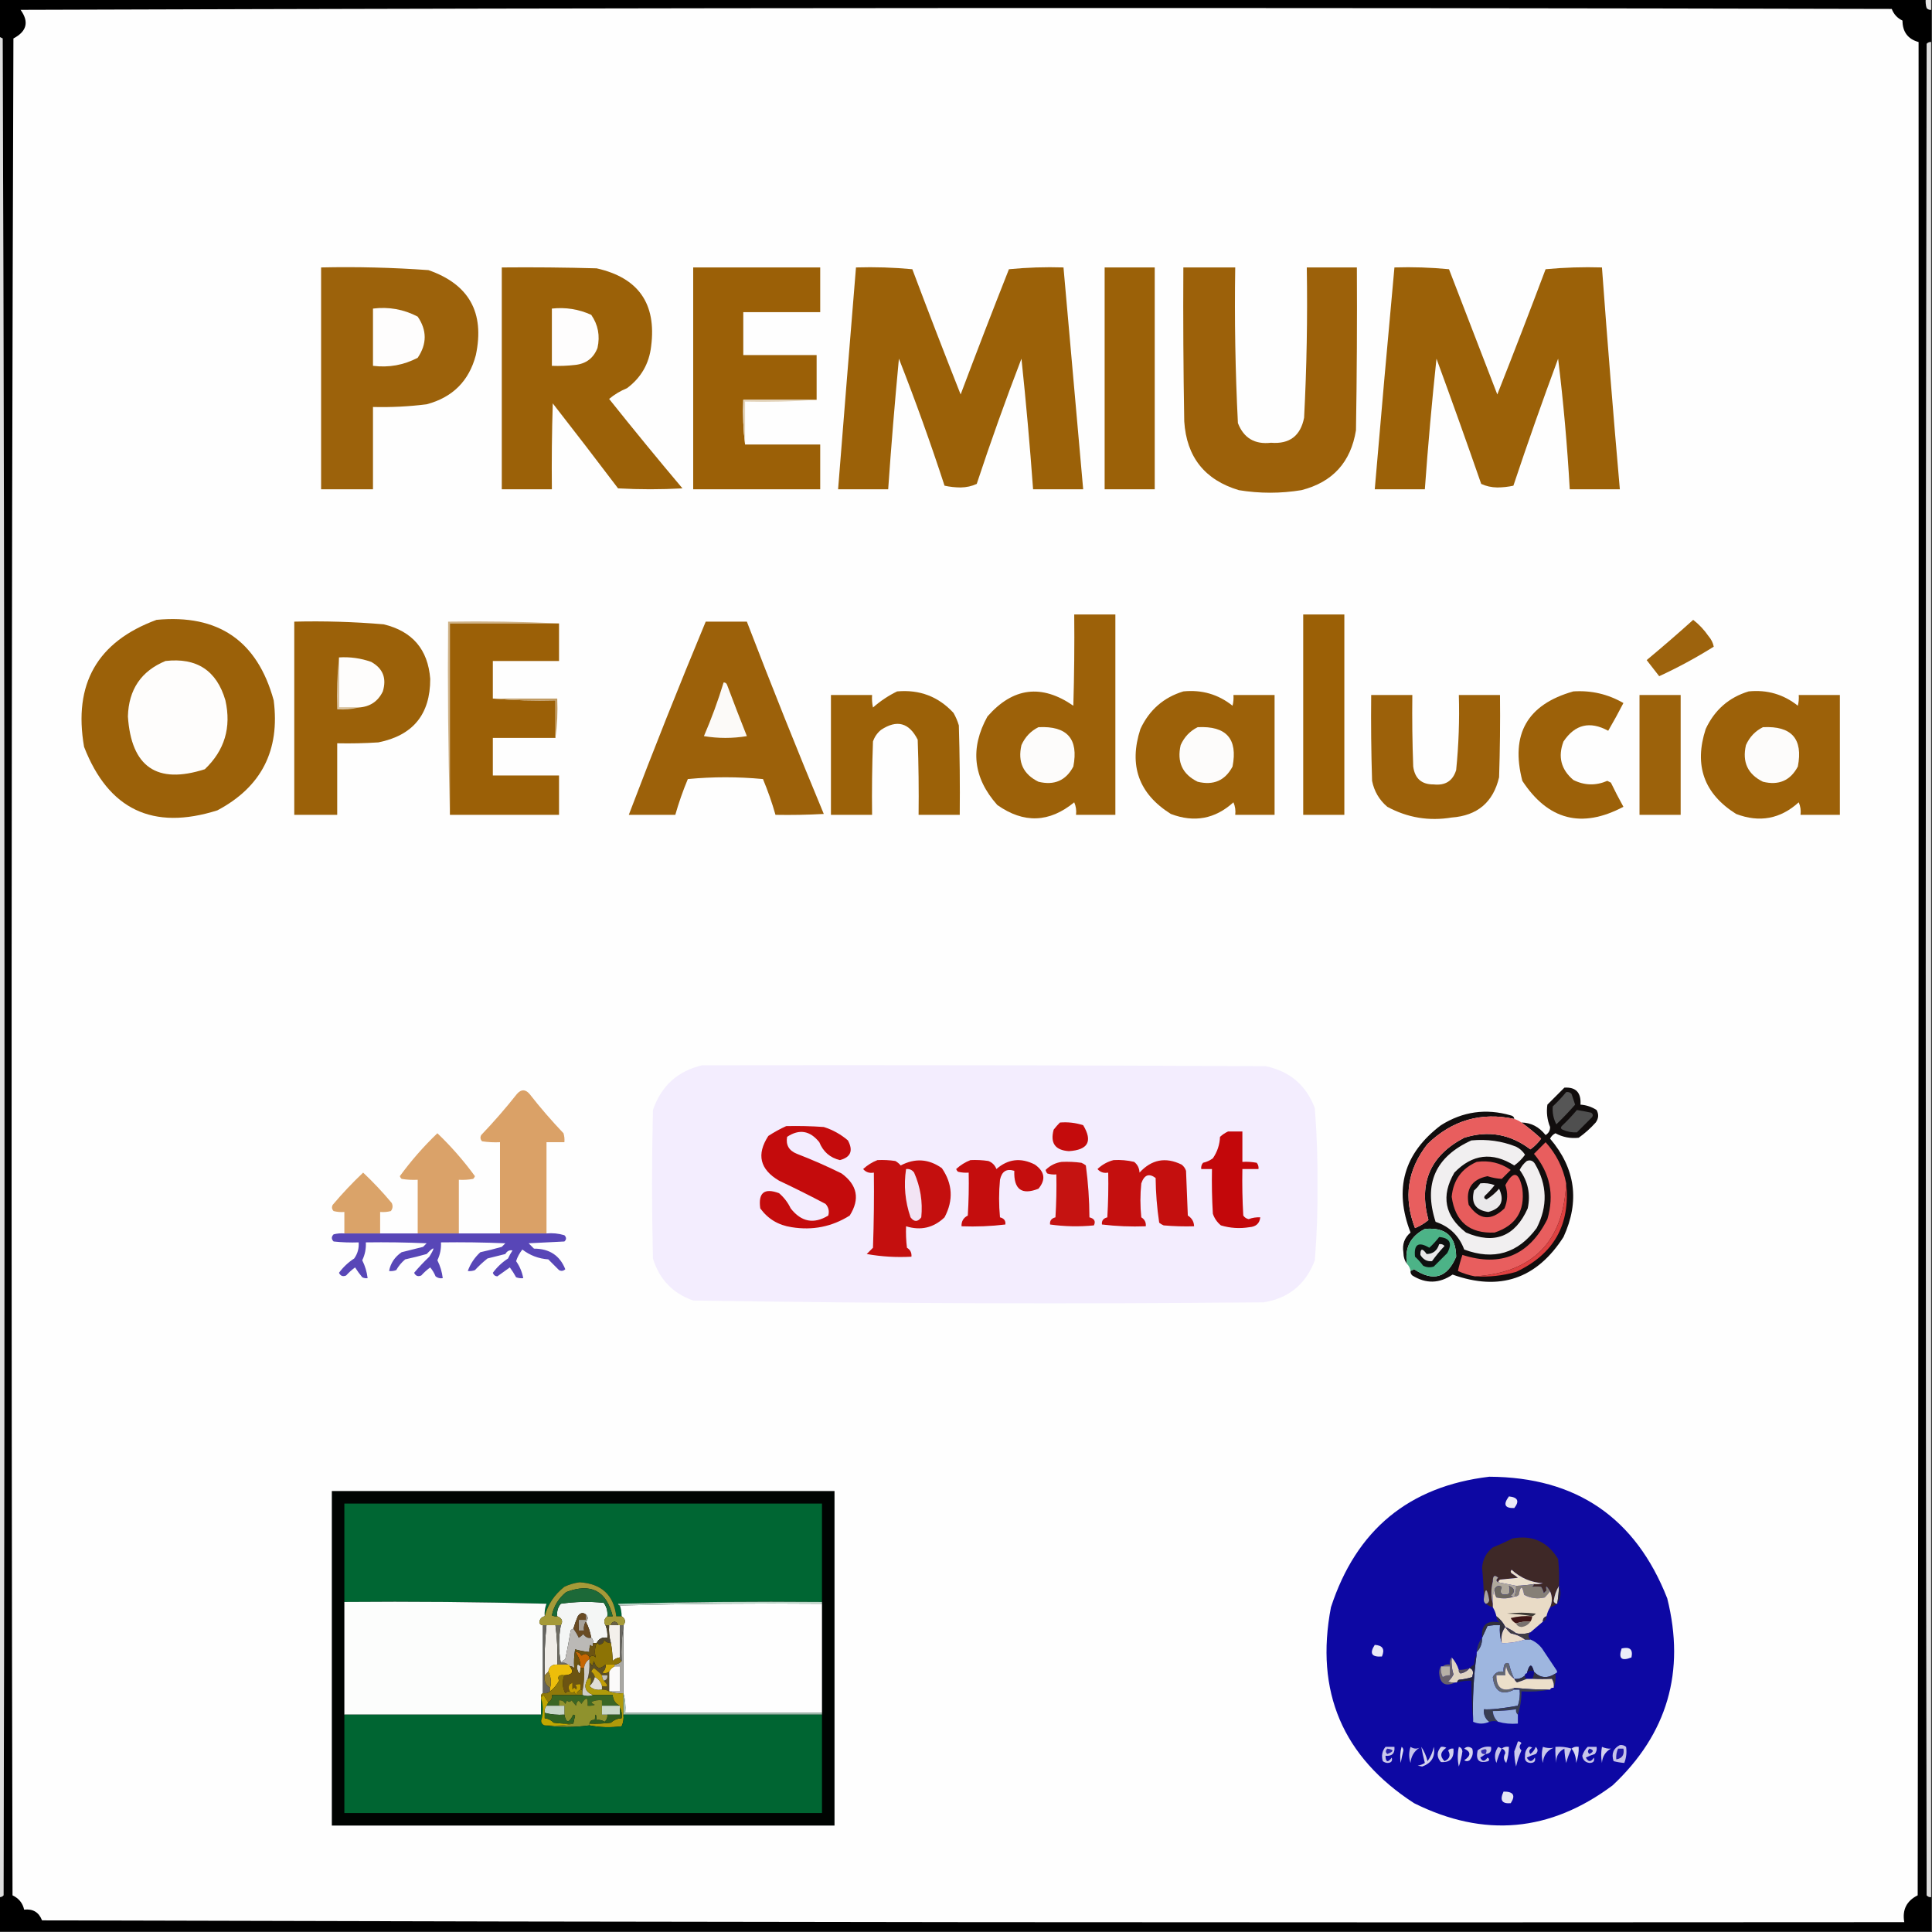 <svg xmlns="http://www.w3.org/2000/svg" xmlns:xlink="http://www.w3.org/1999/xlink" version="1.1" width="1080px" height="1080px" style="shape-rendering:geometricPrecision; text-rendering:geometricPrecision; image-rendering:optimizeQuality; fill-rule:evenodd; clip-rule:evenodd"><rect width="100%" height="100%" fill="#333333" stroke="none"/><g><path style="opacity:1" fill="#000000" d="M -0.5,-0.5 C 358.5,-0.5 717.5,-0.5 1076.5,-0.5C 1076.34,1.199 1076.51,2.866 1077,4.5C 1077.67,5.252 1078.5,5.586 1079.5,5.5C 1079.5,11.5 1079.5,17.5 1079.5,23.5C 1078.5,23.414 1077.67,23.748 1077,24.5C 1076.33,369.5 1076.33,714.5 1077,1059.5C 1077.67,1060.25 1078.5,1060.59 1079.5,1060.5C 1079.5,1066.83 1079.5,1073.17 1079.5,1079.5C 719.5,1079.5 359.5,1079.5 -0.5,1079.5C -0.5,1073.17 -0.5,1066.83 -0.5,1060.5C 0.496,1060.59 1.329,1060.25 2,1059.5C 2.833,713.5 2.667,367.5 1.5,21.5C 0.817,21.137 0.15,20.804 -0.5,20.5C -0.5,13.5 -0.5,6.5 -0.5,-0.5 Z"></path></g><g><path style="opacity:1" fill="#e6e6e6" d="M 1076.5,-0.5 C 1077.5,-0.5 1078.5,-0.5 1079.5,-0.5C 1079.5,1.5 1079.5,3.5 1079.5,5.5C 1078.5,5.586 1077.67,5.252 1077,4.5C 1076.51,2.866 1076.34,1.199 1076.5,-0.5 Z"></path></g><g><path style="opacity:1" fill="#fefefe" d="M 11.5,5.5 C 360,4.334 708.666,4.167 1057.5,5C 1058.64,7.97 1060.64,10.136 1063.5,11.5C 1063.53,17.846 1066.53,21.846 1072.5,23.5C 1072.67,368.833 1072.5,714.167 1072,1059.5C 1065.78,1062.6 1063.28,1067.6 1064.5,1074.5C 717.499,1074.83 370.499,1074.5 23.5,1073.5C 21.734,1068.95 18.4,1066.95 13.5,1067.5C 12.685,1063.84 10.519,1061.17 7,1059.5C 6.167,713.5 6.333,367.5 7.5,21.5C 15.008,17.544 16.341,12.211 11.5,5.5 Z"></path></g><g><path style="opacity:1" fill="#dddddd" d="M -0.5,20.5 C 0.15,20.804 0.817,21.137 1.5,21.5C 2.667,367.5 2.833,713.5 2,1059.5C 1.329,1060.25 0.496,1060.59 -0.5,1060.5C -0.5,713.833 -0.5,367.167 -0.5,20.5 Z"></path></g><g><path style="opacity:1" fill="#dddddd" d="M 1079.5,23.5 C 1079.5,369.167 1079.5,714.833 1079.5,1060.5C 1078.5,1060.59 1077.67,1060.25 1077,1059.5C 1076.33,714.5 1076.33,369.5 1077,24.5C 1077.67,23.748 1078.5,23.414 1079.5,23.5 Z"></path></g><g><path style="opacity:1" fill="#9c620b" d="M 179.5,149.5 C 199.546,149.061 219.546,149.561 239.5,151C 262.207,158.901 271.04,174.734 266,198.5C 262.202,212.965 253.035,222.131 238.5,226C 228.541,227.256 218.541,227.756 208.5,227.5C 208.5,242.833 208.5,258.167 208.5,273.5C 198.833,273.5 189.167,273.5 179.5,273.5C 179.5,232.167 179.5,190.833 179.5,149.5 Z"></path></g><g><path style="opacity:1" fill="#9b6108" d="M 280.5,149.5 C 298.17,149.333 315.836,149.5 333.5,150C 356.867,155.231 367.033,169.731 364,193.5C 362.886,203.28 358.386,211.114 350.5,217C 346.806,218.509 343.473,220.509 340.5,223C 353.923,239.833 367.589,256.499 381.5,273C 369.5,273.667 357.5,273.667 345.5,273C 333.454,257.077 321.288,241.243 309,225.5C 308.5,241.497 308.333,257.497 308.5,273.5C 299.167,273.5 289.833,273.5 280.5,273.5C 280.5,232.167 280.5,190.833 280.5,149.5 Z"></path></g><g><path style="opacity:1" fill="#9b6007" d="M 456.5,223.5 C 442.833,223.5 429.167,223.5 415.5,223.5C 415.174,232.017 415.507,240.35 416.5,248.5C 430.5,248.5 444.5,248.5 458.5,248.5C 458.5,256.833 458.5,265.167 458.5,273.5C 434.833,273.5 411.167,273.5 387.5,273.5C 387.5,232.167 387.5,190.833 387.5,149.5C 411.167,149.5 434.833,149.5 458.5,149.5C 458.5,157.833 458.5,166.167 458.5,174.5C 444.167,174.5 429.833,174.5 415.5,174.5C 415.5,182.5 415.5,190.5 415.5,198.5C 429.167,198.5 442.833,198.5 456.5,198.5C 456.5,206.833 456.5,215.167 456.5,223.5 Z"></path></g><g><path style="opacity:1" fill="#9b6108" d="M 478.5,149.5 C 489.082,149.18 499.582,149.513 510,150.5C 518.804,173.912 527.804,197.245 537,220.5C 545.804,197.088 554.804,173.755 564,150.5C 574.084,149.514 584.251,149.181 594.5,149.5C 598.167,190.832 601.833,232.165 605.5,273.5C 596.167,273.5 586.833,273.5 577.5,273.5C 575.728,249.114 573.561,224.781 571,200.5C 562.129,223.589 553.796,246.922 546,270.5C 543.276,271.776 540.276,272.442 537,272.5C 533.914,272.478 530.914,272.145 528,271.5C 520.179,247.534 511.679,223.867 502.5,200.5C 500.194,224.81 498.194,249.144 496.5,273.5C 487.167,273.5 477.833,273.5 468.5,273.5C 471.773,232.159 475.107,190.825 478.5,149.5 Z"></path></g><g><path style="opacity:1" fill="#9b6108" d="M 617.5,149.5 C 626.833,149.5 636.167,149.5 645.5,149.5C 645.5,190.833 645.5,232.167 645.5,273.5C 636.167,273.5 626.833,273.5 617.5,273.5C 617.5,232.167 617.5,190.833 617.5,149.5 Z"></path></g><g><path style="opacity:1" fill="#9c610a" d="M 661.5,149.5 C 671.167,149.5 680.833,149.5 690.5,149.5C 690.041,178.542 690.541,207.542 692,236.5C 695.241,244.879 701.407,248.546 710.5,247.5C 720.831,248.335 726.998,243.669 729,233.5C 730.457,205.542 730.957,177.542 730.5,149.5C 739.833,149.5 749.167,149.5 758.5,149.5C 758.667,179.835 758.5,210.168 758,240.5C 755.123,258.374 744.956,269.541 727.5,274C 715.82,275.91 704.153,275.91 692.5,274C 673.433,268.261 663.266,255.428 662,235.5C 661.5,206.835 661.333,178.169 661.5,149.5 Z"></path></g><g><path style="opacity:1" fill="#9b6108" d="M 779.5,149.5 C 789.749,149.181 799.916,149.514 810,150.5C 819,173.833 828,197.167 837,220.5C 846.196,197.245 855.196,173.912 864,150.5C 874.418,149.513 884.918,149.18 895.5,149.5C 898.533,190.858 901.866,232.191 905.5,273.5C 896.167,273.5 886.833,273.5 877.5,273.5C 876.115,248.993 873.948,224.66 871,200.5C 862.272,224.016 853.939,247.682 846,271.5C 843.086,272.145 840.086,272.478 837,272.5C 833.724,272.442 830.724,271.776 828,270.5C 819.853,247.057 811.52,223.724 803,200.5C 800.415,224.776 798.248,249.109 796.5,273.5C 787.167,273.5 777.833,273.5 768.5,273.5C 772.021,232.144 775.688,190.811 779.5,149.5 Z"></path></g><g><path style="opacity:1" fill="#fefdfd" d="M 208.5,172.5 C 217.358,171.402 225.692,172.902 233.5,177C 238.708,184.622 238.708,192.288 233.5,200C 225.692,204.098 217.358,205.598 208.5,204.5C 208.5,193.833 208.5,183.167 208.5,172.5 Z"></path></g><g><path style="opacity:1" fill="#fefdfd" d="M 308.5,172.5 C 316.206,171.665 323.539,172.831 330.5,176C 334.348,181.548 335.515,187.715 334,194.5C 331.807,200.188 327.64,203.355 321.5,204C 317.179,204.499 312.846,204.666 308.5,204.5C 308.5,193.833 308.5,183.167 308.5,172.5 Z"></path></g><g><path style="opacity:1" fill="#e2d3ba" d="M 456.5,223.5 C 443.344,224.496 430.01,224.829 416.5,224.5C 416.5,232.5 416.5,240.5 416.5,248.5C 415.507,240.35 415.174,232.017 415.5,223.5C 429.167,223.5 442.833,223.5 456.5,223.5 Z"></path></g><g><path style="opacity:1" fill="#9c6109" d="M 600.5,343.5 C 608.167,343.5 615.833,343.5 623.5,343.5C 623.5,380.833 623.5,418.167 623.5,455.5C 616.167,455.5 608.833,455.5 601.5,455.5C 601.808,453.076 601.474,450.743 600.5,448.5C 586.598,459.92 572.265,460.42 557.5,450C 543.965,434.824 542.132,418.324 552,400.5C 566.263,384.235 582.263,382.235 600,394.5C 600.5,377.503 600.667,360.503 600.5,343.5 Z"></path></g><g><path style="opacity:1" fill="#9b6006" d="M 728.5,343.5 C 736.167,343.5 743.833,343.5 751.5,343.5C 751.5,380.833 751.5,418.167 751.5,455.5C 743.833,455.5 736.167,455.5 728.5,455.5C 728.5,418.167 728.5,380.833 728.5,343.5 Z"></path></g><g><path style="opacity:1" fill="#9b6109" d="M 87.5,346.5 C 122.035,343.224 143.868,358.224 153,391.5C 156.604,419.462 146.104,439.962 121.5,453C 85.457,464.393 60.623,452.56 47,417.5C 40.893,382.357 54.393,358.69 87.5,346.5 Z"></path></g><g><path style="opacity:1" fill="#9d630d" d="M 946.5,346.5 C 949.78,349.043 952.613,352.043 955,355.5C 956.602,357.369 957.602,359.369 958,361.5C 948.053,367.718 937.886,373.218 927.5,378C 925.167,375 922.833,372 920.5,369C 929.359,361.635 938.026,354.135 946.5,346.5 Z"></path></g><g><path style="opacity:1" fill="#9b6109" d="M 164.5,347.5 C 181.209,347.092 197.876,347.592 214.5,349C 230.568,352.899 239.235,363.065 240.5,379.5C 240.541,399.291 230.874,411.124 211.5,415C 203.841,415.5 196.174,415.666 188.5,415.5C 188.5,428.833 188.5,442.167 188.5,455.5C 180.5,455.5 172.5,455.5 164.5,455.5C 164.5,419.5 164.5,383.5 164.5,347.5 Z"></path></g><g><path style="opacity:1" fill="#cfb388" d="M 312.5,348.5 C 292.167,348.5 271.833,348.5 251.5,348.5C 251.5,384.167 251.5,419.833 251.5,455.5C 250.502,419.671 250.168,383.671 250.5,347.5C 271.34,347.169 292.007,347.503 312.5,348.5 Z"></path></g><g><path style="opacity:1" fill="#9b6007" d="M 312.5,348.5 C 312.5,355.5 312.5,362.5 312.5,369.5C 300.167,369.5 287.833,369.5 275.5,369.5C 275.5,376.5 275.5,383.5 275.5,390.5C 286.988,391.495 298.655,391.828 310.5,391.5C 310.5,398.5 310.5,405.5 310.5,412.5C 298.833,412.5 287.167,412.5 275.5,412.5C 275.5,419.5 275.5,426.5 275.5,433.5C 287.833,433.5 300.167,433.5 312.5,433.5C 312.5,440.833 312.5,448.167 312.5,455.5C 292.167,455.5 271.833,455.5 251.5,455.5C 251.5,419.833 251.5,384.167 251.5,348.5C 271.833,348.5 292.167,348.5 312.5,348.5 Z"></path></g><g><path style="opacity:1" fill="#9c610a" d="M 394.5,347.5 C 402.167,347.5 409.833,347.5 417.5,347.5C 431.339,383.514 445.672,419.347 460.5,455C 451.506,455.5 442.506,455.666 433.5,455.5C 431.572,448.718 429.239,442.051 426.5,435.5C 412.5,434.167 398.5,434.167 384.5,435.5C 381.761,442.051 379.428,448.718 377.5,455.5C 368.833,455.5 360.167,455.5 351.5,455.5C 365.276,419.281 379.609,383.281 394.5,347.5 Z"></path></g><g><path style="opacity:1" fill="#d8c29f" d="M 189.5,367.5 C 189.5,376.833 189.5,386.167 189.5,395.5C 193.167,395.5 196.833,395.5 200.5,395.5C 196.702,396.483 192.702,396.817 188.5,396.5C 188.173,386.652 188.506,376.986 189.5,367.5 Z"></path></g><g><path style="opacity:1" fill="#fefdfc" d="M 189.5,367.5 C 195.678,367.107 201.678,367.94 207.5,370C 214.07,373.655 216.237,379.155 214,386.5C 211.322,392.098 206.822,395.098 200.5,395.5C 196.833,395.5 193.167,395.5 189.5,395.5C 189.5,386.167 189.5,376.833 189.5,367.5 Z"></path></g><g><path style="opacity:1" fill="#fefdfc" d="M 92.5,369.5 C 109.967,367.496 121.133,374.829 126,391.5C 129.4,406.623 125.567,419.456 114.5,430C 87.718,438.596 73.385,428.762 71.5,400.5C 71.915,385.463 78.915,375.129 92.5,369.5 Z"></path></g><g><path style="opacity:1" fill="#fcfaf8" d="M 404.5,381.5 C 405.497,381.47 406.164,381.97 406.5,383C 410.069,392.539 413.735,402.039 417.5,411.5C 409.5,412.833 401.5,412.833 393.5,411.5C 397.744,401.686 401.41,391.686 404.5,381.5 Z"></path></g><g><path style="opacity:1" fill="#9b6108" d="M 501.5,386.5 C 514.066,385.377 524.566,389.377 533,398.5C 534.275,400.717 535.275,403.051 536,405.5C 536.5,422.163 536.667,438.83 536.5,455.5C 528.833,455.5 521.167,455.5 513.5,455.5C 513.667,441.496 513.5,427.496 513,413.5C 508.203,403.96 501.369,402.126 492.5,408C 490.383,409.731 488.883,411.898 488,414.5C 487.5,428.163 487.333,441.829 487.5,455.5C 479.833,455.5 472.167,455.5 464.5,455.5C 464.5,433.167 464.5,410.833 464.5,388.5C 472.167,388.5 479.833,388.5 487.5,388.5C 487.337,390.857 487.503,393.19 488,395.5C 492.169,391.844 496.669,388.844 501.5,386.5 Z"></path></g><g><path style="opacity:1" fill="#9c6109" d="M 661.5,386.5 C 671.824,385.459 680.991,388.125 689,394.5C 689.495,392.527 689.662,390.527 689.5,388.5C 697.167,388.5 704.833,388.5 712.5,388.5C 712.5,410.833 712.5,433.167 712.5,455.5C 705.167,455.5 697.833,455.5 690.5,455.5C 690.808,453.076 690.474,450.743 689.5,448.5C 679.244,457.812 667.577,459.979 654.5,455C 636.543,443.716 630.876,427.882 637.5,407.5C 642.463,396.86 650.463,389.86 661.5,386.5 Z"></path></g><g><path style="opacity:1" fill="#9c6109" d="M 879.5,386.5 C 889.535,385.843 898.869,388.01 907.5,393C 904.794,398.247 901.96,403.414 899,408.5C 888.752,402.926 880.419,404.926 874,414.5C 870.792,422.999 872.625,430.166 879.5,436C 885.708,439.118 892.041,439.285 898.5,436.5C 899.167,436.833 899.833,437.167 900.5,437.5C 902.706,442.079 905.039,446.579 907.5,451C 884.26,463.315 865.427,458.482 851,436.5C 844.228,410.46 853.728,393.794 879.5,386.5 Z"></path></g><g><path style="opacity:1" fill="#9c6109" d="M 977.5,386.5 C 987.824,385.459 996.991,388.125 1005,394.5C 1005.5,392.527 1005.66,390.527 1005.5,388.5C 1013.17,388.5 1020.83,388.5 1028.5,388.5C 1028.5,410.833 1028.5,433.167 1028.5,455.5C 1021.17,455.5 1013.83,455.5 1006.5,455.5C 1006.81,453.076 1006.47,450.743 1005.5,448.5C 995.244,457.812 983.577,459.979 970.5,455C 952.543,443.716 946.876,427.882 953.5,407.5C 958.463,396.86 966.463,389.86 977.5,386.5 Z"></path></g><g><path style="opacity:1" fill="#9c610a" d="M 766.5,388.5 C 774.167,388.5 781.833,388.5 789.5,388.5C 789.333,401.837 789.5,415.171 790,428.5C 790.908,435.244 794.742,438.577 801.5,438.5C 807.954,439.2 812.12,436.533 814,430.5C 815.409,416.551 815.909,402.551 815.5,388.5C 823.167,388.5 830.833,388.5 838.5,388.5C 838.667,403.837 838.5,419.17 838,434.5C 834.717,448.445 825.883,455.945 811.5,457C 798.761,459.102 786.761,457.102 775.5,451C 771.007,447.166 768.174,442.333 767,436.5C 766.5,420.503 766.333,404.503 766.5,388.5 Z"></path></g><g><path style="opacity:1" fill="#9c620b" d="M 916.5,388.5 C 924.167,388.5 931.833,388.5 939.5,388.5C 939.5,410.833 939.5,433.167 939.5,455.5C 931.833,455.5 924.167,455.5 916.5,455.5C 916.5,433.167 916.5,410.833 916.5,388.5 Z"></path></g><g><path style="opacity:1" fill="#c09b63" d="M 275.5,390.5 C 287.5,390.5 299.5,390.5 311.5,390.5C 311.825,398.019 311.492,405.352 310.5,412.5C 310.5,405.5 310.5,398.5 310.5,391.5C 298.655,391.828 286.988,391.495 275.5,390.5 Z"></path></g><g><path style="opacity:1" fill="#fdfcfb" d="M 580.5,406.5 C 596.522,405.678 603.022,413.011 600,428.5C 595.849,436.34 589.349,439.173 580.5,437C 571.979,432.813 568.813,425.98 571,416.5C 573.022,411.98 576.189,408.647 580.5,406.5 Z"></path></g><g><path style="opacity:1" fill="#fdfcfb" d="M 669.5,406.5 C 685.522,405.678 692.022,413.011 689,428.5C 684.849,436.34 678.349,439.173 669.5,437C 660.979,432.813 657.813,425.98 660,416.5C 662.022,411.98 665.189,408.647 669.5,406.5 Z"></path></g><g><path style="opacity:1" fill="#fdfcfb" d="M 985.5,406.5 C 1001.52,405.678 1008.02,413.011 1005,428.5C 1000.85,436.34 994.349,439.173 985.5,437C 976.979,432.813 973.813,425.98 976,416.5C 978.022,411.98 981.189,408.647 985.5,406.5 Z"></path></g><g><path style="opacity:1" fill="#f3edfe" d="M 392.5,595.5 C 497.501,595.333 602.501,595.5 707.5,596C 721.032,598.833 730.198,606.666 735,619.5C 736.112,633.795 736.612,648.129 736.5,662.5C 736.622,676.544 736.122,690.544 735,704.5C 730.01,717.825 720.51,725.659 706.5,728C 600.124,728.991 493.79,728.658 387.5,727C 376.065,722.986 368.565,715.153 365,703.5C 364.333,675.833 364.333,648.167 365,620.5C 369.635,607.025 378.802,598.692 392.5,595.5 Z"></path></g><g><path style="opacity:1" fill="#110d0d" d="M 788.5,710.5 C 789.15,710.196 789.817,709.863 790.5,709.5C 801.176,716.651 809.009,714.318 814,702.5C 813.863,691.034 808.029,685.867 796.5,687C 788.452,691.085 785.119,697.585 786.5,706.5C 785.2,704.777 784.533,702.61 784.5,700C 783.781,695.536 785.114,691.869 788.5,689C 779.08,664.675 784.747,644.675 805.5,629C 817.673,621.333 830.673,619.499 844.5,623.5C 845.713,623.747 846.38,624.414 846.5,625.5C 827.976,621.51 811.809,626.177 798,639.5C 786.753,653.811 784.42,669.477 791,686.5C 793.777,685.364 796.277,683.864 798.5,682C 792.889,661.229 799.556,645.896 818.5,636C 831.943,631.788 844.276,633.955 855.5,642.5C 857.833,640.833 859.833,638.833 861.5,636.5C 857.986,633.253 854.32,630.253 850.5,627.5C 855.844,627.561 860.344,629.895 864,634.5C 865.698,633.471 866.532,631.971 866.5,630C 864.874,625.952 864.374,621.785 865,617.5C 868.167,614.333 871.333,611.167 874.5,608C 880.926,607.596 883.926,610.763 883.5,617.5C 886.785,617.736 889.785,618.736 892.5,620.5C 893.818,622.912 893.651,625.246 892,627.5C 889.131,630.704 885.965,633.537 882.5,636C 877.939,636.54 873.606,635.707 869.5,633.5C 868.167,634.167 867.167,635.167 866.5,636.5C 880.698,653.174 883.198,671.507 874,691.5C 858.972,714.928 838.305,721.928 812,712.5C 804.595,717.568 797.095,717.735 789.5,713C 788.748,712.329 788.414,711.496 788.5,710.5 Z"></path></g><g><path style="opacity:1" fill="#daa167" d="M 305.5,689.5 C 296.833,689.5 288.167,689.5 279.5,689.5C 279.5,672.5 279.5,655.5 279.5,638.5C 276.15,638.665 272.817,638.498 269.5,638C 268.483,636.951 268.316,635.784 269,634.5C 276.04,627.129 282.706,619.462 289,611.5C 291.333,608.833 293.667,608.833 296,611.5C 301.96,619.128 308.293,626.462 315,633.5C 315.494,635.134 315.66,636.801 315.5,638.5C 312.167,638.5 308.833,638.5 305.5,638.5C 305.5,655.5 305.5,672.5 305.5,689.5 Z"></path></g><g><path style="opacity:1" fill="#565656" d="M 875.5,610.5 C 876.675,610.281 877.675,610.614 878.5,611.5C 879.167,613.5 879.833,615.5 880.5,617.5C 877.182,621.318 873.682,624.985 870,628.5C 868.369,625.318 867.703,621.985 868,618.5C 870.705,615.964 873.205,613.297 875.5,610.5 Z"></path></g><g><path style="opacity:1" fill="#4f4f4f" d="M 881.5,620.5 C 884.166,620.933 886.832,621.433 889.5,622C 890.451,622.718 890.617,623.551 890,624.5C 887.167,627.333 884.333,630.167 881.5,633C 878.768,633.154 876.102,632.654 873.5,631.5C 872.479,630.998 872.312,630.332 873,629.5C 876.038,626.631 878.871,623.631 881.5,620.5 Z"></path></g><g><path style="opacity:1" fill="#e85e5e" d="M 846.5,625.5 C 847.995,625.989 849.329,626.655 850.5,627.5C 854.32,630.253 857.986,633.253 861.5,636.5C 859.833,638.833 857.833,640.833 855.5,642.5C 844.276,633.955 831.943,631.788 818.5,636C 799.556,645.896 792.889,661.229 798.5,682C 796.277,683.864 793.777,685.364 791,686.5C 784.42,669.477 786.753,653.811 798,639.5C 811.809,626.177 827.976,621.51 846.5,625.5 Z"></path></g><g><path style="opacity:1" fill="#c40b0c" d="M 592.5,627.5 C 596.967,627.133 601.3,627.633 605.5,629C 610.919,637.987 608.252,642.82 597.5,643.5C 589.811,642.974 586.978,638.974 589,631.5C 590.102,630.051 591.269,628.718 592.5,627.5 Z"></path></g><g><path style="opacity:1" fill="#c40b0c" d="M 439.5,629.5 C 446.508,629.334 453.508,629.5 460.5,630C 465.532,631.598 470.032,634.098 474,637.5C 477.067,643.252 475.567,646.919 469.5,648.5C 464.004,647.176 460.17,643.843 458,638.5C 452.774,631.994 446.774,630.994 440,635.5C 439.194,640.06 441.027,643.226 445.5,645C 453.999,648.278 462.333,651.945 470.5,656C 479.295,662.469 480.795,670.302 475,679.5C 465.074,685.752 454.24,687.919 442.5,686C 435.126,684.903 429.293,681.403 425,675.5C 423.746,666.752 427.246,663.919 435.5,667C 438.273,669.383 440.439,672.217 442,675.5C 447.94,683.092 454.94,684.425 463,679.5C 463.687,677.08 463.187,674.913 461.5,673C 452.956,668.481 444.289,664.148 435.5,660C 424.767,653.682 422.767,645.348 429.5,635C 432.767,632.87 436.1,631.037 439.5,629.5 Z"></path></g><g><path style="opacity:1" fill="#c3070a" d="M 686.5,632.5 C 689.167,632.5 691.833,632.5 694.5,632.5C 694.5,638.167 694.5,643.833 694.5,649.5C 697.187,649.336 699.854,649.503 702.5,650C 703.337,651.011 703.67,652.178 703.5,653.5C 700.5,653.5 697.5,653.5 694.5,653.5C 694.334,662.173 694.5,670.84 695,679.5C 695.739,680.574 696.739,681.241 698,681.5C 700.099,680.713 702.266,680.38 704.5,680.5C 704.126,683.888 702.126,685.722 698.5,686C 693.051,686.896 687.718,686.563 682.5,685C 680.383,683.269 678.883,681.102 678,678.5C 677.5,670.173 677.334,661.84 677.5,653.5C 675.5,653.5 673.5,653.5 671.5,653.5C 671.33,652.178 671.663,651.011 672.5,650C 674.519,649.55 676.352,648.717 678,647.5C 680.479,643.877 681.812,639.877 682,635.5C 683.409,634.219 684.909,633.219 686.5,632.5 Z"></path></g><g><path style="opacity:1" fill="#daa269" d="M 256.5,689.5 C 248.833,689.5 241.167,689.5 233.5,689.5C 233.5,679.5 233.5,669.5 233.5,659.5C 230.482,659.665 227.482,659.498 224.5,659C 224.043,658.586 223.709,658.086 223.5,657.5C 229.784,648.882 236.784,640.882 244.5,633.5C 252.216,640.882 259.216,648.882 265.5,657.5C 265.291,658.086 264.957,658.586 264.5,659C 261.854,659.497 259.187,659.664 256.5,659.5C 256.5,669.5 256.5,679.5 256.5,689.5 Z"></path></g><g><path style="opacity:1" fill="#f1eff0" d="M 822.5,637.5 C 831.162,636.663 839.495,637.829 847.5,641C 849.585,642.041 851.252,643.541 852.5,645.5C 850.833,647.833 848.833,649.833 846.5,651.5C 834.212,643.787 823.045,645.12 813,655.5C 805.4,668.578 807.567,679.744 819.5,689C 835.415,695.793 846.915,691.293 854,675.5C 855.682,667.605 854.182,660.438 849.5,654C 850.439,652.056 851.773,650.389 853.5,649C 855.367,648.289 856.867,648.789 858,650.5C 864.94,662.28 865.273,674.28 859,686.5C 848.529,700.66 835.029,704.66 818.5,698.5C 815.634,690.8 810.3,685.634 802.5,683C 795.656,661.858 802.322,646.691 822.5,637.5 Z"></path></g><g><path style="opacity:1" fill="#e85e5e" d="M 875.5,661.5 C 873.946,694.054 856.946,711.387 824.5,713.5C 821.206,712.885 818.039,711.885 815,710.5C 815.63,707.558 816.463,704.558 817.5,701.5C 839.013,708.383 854.847,701.716 865,681.5C 868.979,667.879 866.479,655.713 857.5,645C 859.667,642.833 861.833,640.667 864,638.5C 869.958,645.083 873.792,652.75 875.5,661.5 Z"></path></g><g><path style="opacity:1" fill="#c40d0d" d="M 542.5,648.5 C 545.85,648.335 549.183,648.502 552.5,649C 554.667,649.833 556.167,651.333 557,653.5C 563.511,647.831 570.678,646.998 578.5,651C 584.062,654.944 584.728,659.444 580.5,664.5C 571.132,668.209 566.632,664.876 567,654.5C 562.674,653.115 560.008,654.782 559,659.5C 558.333,666.5 558.333,673.5 559,680.5C 561.268,681.076 562.268,682.41 562,684.5C 553.919,685.482 545.752,685.816 537.5,685.5C 537.373,682.755 538.54,680.755 541,679.5C 541.5,671.507 541.666,663.507 541.5,655.5C 539.473,655.662 537.473,655.495 535.5,655C 535.043,654.586 534.709,654.086 534.5,653.5C 536.892,651.309 539.558,649.642 542.5,648.5 Z"></path></g><g><path style="opacity:1" fill="#c40f0e" d="M 490.5,648.5 C 493.85,648.335 497.183,648.502 500.5,649C 501.646,649.645 502.646,650.478 503.5,651.5C 511.476,647.289 519.142,647.789 526.5,653C 532.552,661.806 533.052,670.973 528,680.5C 521.87,686.369 514.703,688.036 506.5,685.5C 506.334,689.514 506.501,693.514 507,697.5C 508.883,698.653 509.716,700.319 509.5,702.5C 500.996,702.967 492.663,702.467 484.5,701C 485.667,699.833 486.833,698.667 488,697.5C 488.5,683.504 488.667,669.504 488.5,655.5C 486.023,655.949 484.023,655.283 482.5,653.5C 484.892,651.309 487.558,649.642 490.5,648.5 Z"></path></g><g><path style="opacity:1" fill="#c51311" d="M 593.5,649.5 C 597.182,649.335 600.848,649.501 604.5,650C 605.416,650.374 606.25,650.874 607,651.5C 608.282,661.067 608.949,670.734 609,680.5C 611.768,681.208 612.601,682.708 611.5,685C 603.254,685.815 595.088,685.648 587,684.5C 586.732,682.41 587.732,681.076 590,680.5C 590.5,672.507 590.666,664.507 590.5,656.5C 588.801,656.66 587.134,656.494 585.5,656C 584.978,655.439 584.645,654.772 584.5,654C 587.063,651.472 590.063,649.972 593.5,649.5 Z"></path></g><g><path style="opacity:1" fill="#c40f0e" d="M 622.5,648.5 C 626.39,648.272 630.224,648.606 634,649.5C 635.885,650.992 636.885,652.992 637,655.5C 643.724,648.145 651.558,646.645 660.5,651C 661.701,651.903 662.535,653.069 663,654.5C 663.333,662.833 663.667,671.167 664,679.5C 666.265,680.916 667.431,682.916 667.5,685.5C 661.824,685.666 656.157,685.499 650.5,685C 649.584,684.626 648.75,684.126 648,683.5C 646.76,675.243 646.093,666.909 646,658.5C 642.317,655.731 639.651,656.731 638,661.5C 637.333,667.833 637.333,674.167 638,680.5C 639.883,681.653 640.716,683.319 640.5,685.5C 632.248,685.816 624.081,685.482 616,684.5C 615.732,682.41 616.732,681.076 619,680.5C 619.5,672.173 619.666,663.84 619.5,655.5C 617.023,655.949 615.023,655.283 613.5,653.5C 616.119,651.027 619.119,649.36 622.5,648.5 Z"></path></g><g><path style="opacity:1" fill="#e75c5c" d="M 825.5,649.5 C 832.473,648.536 838.807,650.036 844.5,654C 842.833,655.667 841.167,657.333 839.5,659C 836.837,658.857 834.171,658.357 831.5,657.5C 822.766,659.283 819.266,664.616 821,673.5C 826.83,682.046 833.497,682.713 841,675.5C 842.821,671.257 842.988,666.924 841.5,662.5C 845.917,654.253 849.084,654.919 851,664.5C 852.546,676.908 847.379,685.075 835.5,689C 821.481,689.653 813.481,682.986 811.5,669C 812.391,659.694 817.058,653.194 825.5,649.5 Z"></path></g><g><path style="opacity:1" fill="#f2e4f4" d="M 506.5,653.5 C 508.39,653.297 509.89,653.963 511,655.5C 514.531,663.489 515.865,671.822 515,680.5C 513,683.167 511,683.167 509,680.5C 505.944,671.634 505.111,662.634 506.5,653.5 Z"></path></g><g><path style="opacity:1" fill="#daa369" d="M 212.5,689.5 C 205.833,689.5 199.167,689.5 192.5,689.5C 192.5,685.5 192.5,681.5 192.5,677.5C 190.473,677.662 188.473,677.495 186.5,677C 185.483,675.951 185.316,674.784 186,673.5C 191.369,667.133 197.036,661.133 203,655.5C 208.631,660.8 213.964,666.467 219,672.5C 219.72,674.112 219.554,675.612 218.5,677C 216.527,677.495 214.527,677.662 212.5,677.5C 212.5,681.5 212.5,685.5 212.5,689.5 Z"></path></g><g><path style="opacity:1" fill="#eae9ea" d="M 827.5,661.5 C 830.247,661.187 832.914,661.52 835.5,662.5C 833.851,664.65 832.018,666.65 830,668.5C 829.409,669.483 829.743,670.15 831,670.5C 833.616,668.888 835.95,666.888 838,664.5C 841.14,671.219 839.14,675.552 832,677.5C 824.849,676.538 822.182,672.538 824,665.5C 825.376,664.295 826.542,662.962 827.5,661.5 Z"></path></g><g><path style="opacity:1" fill="#4cb387" d="M 788.5,710.5 C 788.267,708.938 787.6,707.605 786.5,706.5C 785.119,697.585 788.452,691.085 796.5,687C 808.029,685.867 813.863,691.034 814,702.5C 809.009,714.318 801.176,716.651 790.5,709.5C 789.817,709.863 789.15,710.196 788.5,710.5 Z"></path></g><g><path style="opacity:1" fill="#5846b7" d="M 192.5,689.5 C 199.167,689.5 205.833,689.5 212.5,689.5C 219.5,689.5 226.5,689.5 233.5,689.5C 241.167,689.5 248.833,689.5 256.5,689.5C 264.167,689.5 271.833,689.5 279.5,689.5C 288.167,689.5 296.833,689.5 305.5,689.5C 308.898,689.18 312.232,689.513 315.5,690.5C 316.711,691.72 316.711,692.887 315.5,694C 308.833,694.333 302.167,694.667 295.5,695C 296.5,696 297.5,697 298.5,698C 307.099,697.977 312.932,701.81 316,709.5C 314.951,710.517 313.784,710.684 312.5,710C 310.5,708 308.5,706 306.5,704C 301.073,703.607 296.24,701.773 292,698.5C 290.445,700.443 289.278,702.61 288.5,705C 290.524,707.881 291.857,711.047 292.5,714.5C 291.127,714.657 289.793,714.49 288.5,714C 287.458,712.082 286.292,710.249 285,708.5C 282.656,710.181 280.323,711.848 278,713.5C 276.72,713.387 275.887,712.72 275.5,711.5C 277.854,708.312 280.688,705.645 284,703.5C 284.707,701.919 285.54,700.419 286.5,699C 284.799,698.655 283.466,699.322 282.5,701C 279.167,701.833 275.833,702.667 272.5,703.5C 270.042,705.455 267.709,707.622 265.5,710C 264.207,710.49 262.873,710.657 261.5,710.5C 262.928,706.501 265.261,703.001 268.5,700C 272.535,699.126 276.535,698.126 280.5,697C 281.167,696.333 281.833,695.667 282.5,695C 270.505,694.5 258.505,694.333 246.5,694.5C 246.693,698.013 246.026,701.346 244.5,704.5C 246.091,707.675 247.091,711.009 247.5,714.5C 246.022,714.762 244.689,714.429 243.5,713.5C 242.752,711.668 241.752,710.001 240.5,708.5C 238.684,709.815 237.017,711.315 235.5,713C 233.681,713.783 232.348,713.283 231.5,711.5C 234.15,708.349 236.984,705.349 240,702.5C 243.46,696.904 242.96,696.404 238.5,701C 234.535,702.126 230.535,703.126 226.5,704C 224.457,705.708 222.79,707.708 221.5,710C 220.207,710.49 218.873,710.657 217.5,710.5C 218.319,706.147 220.652,702.647 224.5,700C 228.5,699 232.5,698 236.5,697C 237.167,696.333 237.833,695.667 238.5,695C 227.172,694.5 215.838,694.333 204.5,694.5C 204.693,698.013 204.026,701.346 202.5,704.5C 204.091,707.675 205.091,711.009 205.5,714.5C 204.448,714.649 203.448,714.483 202.5,714C 201.044,712.255 199.711,710.422 198.5,708.5C 196.684,709.815 195.017,711.315 193.5,713C 191.681,713.783 190.348,713.283 189.5,711.5C 191.854,708.312 194.688,705.645 198,703.5C 199.903,700.829 200.736,697.829 200.5,694.5C 195.821,694.666 191.155,694.499 186.5,694C 185.167,692.667 185.167,691.333 186.5,690C 188.473,689.505 190.473,689.338 192.5,689.5 Z"></path></g><g><path style="opacity:1" fill="#0e1110" d="M 804.5,691.5 C 810.527,692.004 812.027,695.004 809,700.5C 806.5,703 804,705.5 801.5,708C 799.432,708.687 797.432,708.52 795.5,707.5C 794.185,705.684 792.685,704.017 791,702.5C 790.282,695.559 792.949,693.893 799,697.5C 801.04,695.63 802.873,693.63 804.5,691.5 Z"></path></g><g><path style="opacity:1" fill="#eae8e9" d="M 804.5,695.5 C 805.675,695.281 806.675,695.614 807.5,696.5C 804.978,699.188 802.644,702.021 800.5,705C 797.72,705.269 795.554,704.102 794,701.5C 793.949,697.809 795.116,697.642 797.5,701C 801.058,700.963 803.391,699.13 804.5,695.5 Z"></path></g><g><path style="opacity:1" fill="#de4141" d="M 875.5,661.5 C 877.933,684.586 868.599,701.086 847.5,711C 839.991,713.135 832.324,713.968 824.5,713.5C 856.946,711.387 873.946,694.054 875.5,661.5 Z"></path></g><g><path style="opacity:1" fill="#0d08a3" d="M 832.5,825.5 C 881.133,825.72 914.3,848.387 932,893.5C 942.233,934.451 932.067,969.284 901.5,998C 866.569,1024.11 829.569,1027.45 790.5,1008C 750.524,982.114 735.024,945.614 744,898.5C 758.11,855.201 787.61,830.868 832.5,825.5 Z"></path></g><g><path style="opacity:1" fill="#000402" d="M 185.5,833.5 C 279.167,833.5 372.833,833.5 466.5,833.5C 466.5,895.833 466.5,958.167 466.5,1020.5C 372.833,1020.5 279.167,1020.5 185.5,1020.5C 185.5,958.167 185.5,895.833 185.5,833.5 Z"></path></g><g><path style="opacity:1" fill="#ecebf7" d="M 843.5,836.5 C 848.493,836.997 849.493,839.164 846.5,843C 841.148,843.175 840.148,841.009 843.5,836.5 Z"></path></g><g><path style="opacity:1" fill="#006633" d="M 459.5,895.5 C 421.494,895.167 383.494,895.5 345.5,896.5C 345.624,897.107 345.957,897.44 346.5,897.5C 347.15,899.435 347.483,901.435 347.5,903.5C 346.5,903.5 345.5,903.5 344.5,903.5C 343.089,891.596 336.256,885.263 324,884.5C 321.047,884.891 318.213,885.725 315.5,887C 309.882,891.457 306.216,896.957 304.5,903.5C 304.292,901.08 304.626,898.747 305.5,896.5C 267.839,895.5 230.173,895.167 192.5,895.5C 192.5,877.167 192.5,858.833 192.5,840.5C 281.5,840.5 370.5,840.5 459.5,840.5C 459.5,858.833 459.5,877.167 459.5,895.5 Z"></path></g><g><path style="opacity:1" fill="#3e2827" d="M 871.5,886.5 C 869.947,889.017 868.947,891.85 868.5,895C 868.836,896.03 869.503,896.53 870.5,896.5C 869.329,897.345 867.995,898.011 866.5,898.5C 867.833,895.5 867.833,892.5 866.5,889.5C 864.484,886.178 863.817,886.012 864.5,889C 864,889.5 863.5,890 863,890.5C 862.691,889.234 862.191,888.067 861.5,887C 859.793,886.805 858.126,886.805 856.5,887C 857.056,886.617 857.389,886.117 857.5,885.5C 859.199,885.66 860.866,885.494 862.5,885C 855.83,884.585 849.997,882.085 845,877.5C 844.333,878.167 844.333,878.833 845,879.5C 846.255,880.211 847.421,881.044 848.5,882C 845.167,882.333 841.833,882.667 838.5,883C 837.944,883.383 837.611,883.883 837.5,884.5C 836.226,883.811 836.226,882.977 837.5,882C 835.492,880.121 834.492,880.788 834.5,884C 833.39,888.33 833.39,892.497 834.5,896.5C 834.5,897.167 834.5,897.833 834.5,898.5C 833.005,898.011 831.671,897.345 830.5,896.5C 831.586,896.38 832.253,895.713 832.5,894.5C 831.286,887.546 830.286,887.212 829.5,893.5C 829.396,887.988 829.063,882.322 828.5,876.5C 828.787,871.758 830.787,867.925 834.5,865C 838.271,863.48 841.938,861.814 845.5,860C 856.636,857.984 865.136,861.818 871,871.5C 871.499,876.489 871.666,881.489 871.5,886.5 Z"></path></g><g><path style="opacity:1" fill="#ebe0cd" d="M 857.5,885.5 C 854.193,886.051 850.86,886.384 847.5,886.5C 844.167,885.833 840.833,885.167 837.5,884.5C 837.611,883.883 837.944,883.383 838.5,883C 841.833,882.667 845.167,882.333 848.5,882C 847.421,881.044 846.255,880.211 845,879.5C 844.333,878.833 844.333,878.167 845,877.5C 849.997,882.085 855.83,884.585 862.5,885C 860.866,885.494 859.199,885.66 857.5,885.5 Z"></path></g><g><path style="opacity:1" fill="#afa89c" d="M 837.5,884.5 C 840.833,885.167 844.167,885.833 847.5,886.5C 847.677,888.307 847.344,890.307 846.5,892.5C 845.761,892.631 845.094,892.464 844.5,892C 847.156,889.771 846.823,887.938 843.5,886.5C 844.03,887.756 844.03,889.256 843.5,891C 839.339,892.174 838.005,890.841 839.5,887C 837.537,886.156 836.204,886.656 835.5,888.5C 834.527,890.948 834.194,893.615 834.5,896.5C 833.39,892.497 833.39,888.33 834.5,884C 834.492,880.788 835.492,880.121 837.5,882C 836.226,882.977 836.226,883.811 837.5,884.5 Z"></path></g><g><path style="opacity:1" fill="#867f77" d="M 857.5,885.5 C 857.389,886.117 857.056,886.617 856.5,887C 858.126,886.805 859.793,886.805 861.5,887C 862.191,888.067 862.691,889.234 863,890.5C 863.5,890 864,889.5 864.5,889C 863.817,886.012 864.484,886.178 866.5,889.5C 865.636,890.688 864.636,891.855 863.5,893C 859.428,893.956 855.595,893.456 852,891.5C 851,886.167 850,886.167 849,891.5C 848.329,892.252 847.496,892.586 846.5,892.5C 847.344,890.307 847.677,888.307 847.5,886.5C 850.86,886.384 854.193,886.051 857.5,885.5 Z"></path></g><g><path style="opacity:1" fill="#aba5a0" d="M 830.5,896.5 C 829.596,895.791 829.263,894.791 829.5,893.5C 830.286,887.212 831.286,887.546 832.5,894.5C 832.253,895.713 831.586,896.38 830.5,896.5 Z"></path></g><g><path style="opacity:1" fill="#6b665f" d="M 846.5,892.5 C 843.36,893.641 840.027,893.808 836.5,893C 835.62,891.644 835.286,890.144 835.5,888.5C 836.204,886.656 837.537,886.156 839.5,887C 838.005,890.841 839.339,892.174 843.5,891C 844.03,889.256 844.03,887.756 843.5,886.5C 846.823,887.938 847.156,889.771 844.5,892C 845.094,892.464 845.761,892.631 846.5,892.5 Z"></path></g><g><path style="opacity:1" fill="#e9dbc6" d="M 866.5,889.5 C 867.833,892.5 867.833,895.5 866.5,898.5C 865.559,900.05 864.893,901.716 864.5,903.5C 863.094,903.973 862.427,904.973 862.5,906.5C 860.167,908.5 857.833,910.5 855.5,912.5C 852.887,913.435 850.221,913.602 847.5,913C 845.595,911.579 843.595,910.412 841.5,909.5C 840.299,907.091 838.633,905.091 836.5,903.5C 836.107,901.716 835.441,900.05 834.5,898.5C 834.5,897.833 834.5,897.167 834.5,896.5C 834.194,893.615 834.527,890.948 835.5,888.5C 835.286,890.144 835.62,891.644 836.5,893C 840.027,893.808 843.36,893.641 846.5,892.5C 847.496,892.586 848.329,892.252 849,891.5C 850,886.167 851,886.167 852,891.5C 855.595,893.456 859.428,893.956 863.5,893C 864.636,891.855 865.636,890.688 866.5,889.5 Z"></path></g><g><path style="opacity:1" fill="#dedacf" d="M 871.5,886.5 C 871.384,889.86 871.051,893.193 870.5,896.5C 869.503,896.53 868.836,896.03 868.5,895C 868.947,891.85 869.947,889.017 871.5,886.5 Z"></path></g><g><path style="opacity:1" fill="#2b2537" d="M 871.5,886.5 C 872.865,889.959 872.531,893.292 870.5,896.5C 871.051,893.193 871.384,889.86 871.5,886.5 Z"></path></g><g><path style="opacity:1" fill="#bcd7c9" d="M 459.5,895.5 C 459.5,895.833 459.5,896.167 459.5,896.5C 421.663,896.168 383.996,896.502 346.5,897.5C 345.957,897.44 345.624,897.107 345.5,896.5C 383.494,895.5 421.494,895.167 459.5,895.5 Z"></path></g><g><path style="opacity:1" fill="#fcfdfc" d="M 192.5,895.5 C 230.173,895.167 267.839,895.5 305.5,896.5C 304.626,898.747 304.292,901.08 304.5,903.5C 302.707,903.884 301.707,905.05 301.5,907C 301.836,908.03 302.503,908.53 303.5,908.5C 303.5,921.167 303.5,933.833 303.5,946.5C 302.662,946.842 302.328,947.508 302.5,948.5C 302.5,948.833 302.5,949.167 302.5,949.5C 302.5,952.5 302.5,955.5 302.5,958.5C 265.833,958.5 229.167,958.5 192.5,958.5C 192.5,937.5 192.5,916.5 192.5,895.5 Z"></path></g><g><path style="opacity:1" fill="#f4f6f5" d="M 339.5,903.5 C 337.655,904.995 337.322,906.662 338.5,908.5C 339.369,910.717 339.702,913.05 339.5,915.5C 336.687,915.025 334.687,916.025 333.5,918.5C 332.833,918.5 332.167,918.5 331.5,918.5C 331.737,917.209 331.404,916.209 330.5,915.5C 329.97,912.318 328.97,909.318 327.5,906.5C 328.833,905.167 328.833,903.833 327.5,902.5C 325.847,901.201 324.347,901.534 323,903.5C 322.009,905.808 321.176,908.141 320.5,910.5C 319.883,910.611 319.383,910.944 319,911.5C 318.129,916.857 317.129,922.191 316,927.5C 315.005,928.066 314.172,928.733 313.5,929.5C 312.19,922.599 312.19,915.599 313.5,908.5C 314.858,906.257 314.192,904.591 311.5,903.5C 311.162,900.843 311.829,898.51 313.5,896.5C 321.479,895.335 329.479,895.168 337.5,896C 339.113,898.228 339.78,900.728 339.5,903.5 Z"></path></g><g><path style="opacity:1" fill="#fefefe" d="M 459.5,896.5 C 459.5,916.833 459.5,937.167 459.5,957.5C 422.833,957.5 386.167,957.5 349.5,957.5C 349.815,953.629 349.482,949.962 348.5,946.5C 348.5,934.167 348.5,921.833 348.5,909.5C 348.5,909.167 348.5,908.833 348.5,908.5C 349.93,906.545 349.597,904.879 347.5,903.5C 347.483,901.435 347.15,899.435 346.5,897.5C 383.996,896.502 421.663,896.168 459.5,896.5 Z"></path></g><g><path style="opacity:1" fill="#a59a38" d="M 347.5,903.5 C 349.597,904.879 349.93,906.545 348.5,908.5C 347.833,908.5 347.167,908.5 346.5,908.5C 346.167,908.5 345.833,908.5 345.5,908.5C 345.38,907.414 344.713,906.747 343.5,906.5C 342.287,906.747 341.62,907.414 341.5,908.5C 341.167,908.5 340.833,908.5 340.5,908.5C 339.833,908.5 339.167,908.5 338.5,908.5C 337.322,906.662 337.655,904.995 339.5,903.5C 340.5,903.5 341.5,903.5 342.5,903.5C 339.004,889.251 330.338,884.751 316.5,890C 312.298,893.407 309.631,897.74 308.5,903C 309.448,903.483 310.448,903.649 311.5,903.5C 314.192,904.591 314.858,906.257 313.5,908.5C 312.5,908.5 311.5,908.5 310.5,908.5C 308.833,908.5 307.167,908.5 305.5,908.5C 304.833,908.5 304.167,908.5 303.5,908.5C 302.503,908.53 301.836,908.03 301.5,907C 301.707,905.05 302.707,903.884 304.5,903.5C 306.216,896.957 309.882,891.457 315.5,887C 318.213,885.725 321.047,884.891 324,884.5C 336.256,885.263 343.089,891.596 344.5,903.5C 345.5,903.5 346.5,903.5 347.5,903.5 Z"></path></g><g><path style="opacity:1" fill="#1c6938" d="M 339.5,903.5 C 339.78,900.728 339.113,898.228 337.5,896C 329.479,895.168 321.479,895.335 313.5,896.5C 311.829,898.51 311.162,900.843 311.5,903.5C 310.448,903.649 309.448,903.483 308.5,903C 309.631,897.74 312.298,893.407 316.5,890C 330.338,884.751 339.004,889.251 342.5,903.5C 341.5,903.5 340.5,903.5 339.5,903.5 Z"></path></g><g><path style="opacity:1" fill="#3f3b36" d="M 856.5,903.5 C 852.018,902.674 847.351,902.174 842.5,902C 847.833,901.333 853.167,901.333 858.5,902C 857.956,902.717 857.289,903.217 856.5,903.5 Z"></path></g><g><path style="opacity:1" fill="#401616" d="M 856.5,903.5 C 856.443,904.609 856.11,905.609 855.5,906.5C 852.721,906.279 850.054,906.612 847.5,907.5C 846.188,906.855 845.188,905.855 844.5,904.5C 848.445,903.509 852.445,903.176 856.5,903.5 Z"></path></g><g><path style="opacity:1" fill="#2b2443" d="M 864.5,903.5 C 864.573,905.027 863.906,906.027 862.5,906.5C 862.427,904.973 863.094,903.973 864.5,903.5 Z"></path></g><g><path style="opacity:1" fill="#a7a29a" d="M 327.5,902.5 C 328.833,903.833 328.833,905.167 327.5,906.5C 326.549,907.919 326.216,909.585 326.5,911.5C 325.5,911.5 324.5,911.5 323.5,911.5C 323.5,909.5 323.5,907.5 323.5,905.5C 324.833,905.5 326.167,905.5 327.5,905.5C 327.5,904.5 327.5,903.5 327.5,902.5 Z"></path></g><g><path style="opacity:1" fill="#686144" d="M 345.5,908.5 C 344.167,908.5 342.833,908.5 341.5,908.5C 341.62,907.414 342.287,906.747 343.5,906.5C 344.713,906.747 345.38,907.414 345.5,908.5 Z"></path></g><g><path style="opacity:1" fill="#78716e" d="M 855.5,906.5 C 854.359,908.229 852.693,909.229 850.5,909.5C 848.97,909.36 847.97,908.693 847.5,907.5C 850.054,906.612 852.721,906.279 855.5,906.5 Z"></path></g><g><path style="opacity:1" fill="#f0ede8" d="M 305.5,908.5 C 307.167,908.5 308.833,908.5 310.5,908.5C 311.464,915.746 311.797,923.08 311.5,930.5C 308.633,930.369 306.967,931.703 306.5,934.5C 305.833,935.167 305.167,935.833 304.5,936.5C 304.195,927.083 304.528,917.75 305.5,908.5 Z"></path></g><g><path style="opacity:1" fill="#f3f0eb" d="M 340.5,908.5 C 340.833,908.5 341.167,908.5 341.5,908.5C 342.833,908.5 344.167,908.5 345.5,908.5C 345.833,908.5 346.167,908.5 346.5,908.5C 346.5,914.5 346.5,920.5 346.5,926.5C 344.956,926.703 343.622,927.37 342.5,928.5C 342.424,925.069 342.091,921.735 341.5,918.5C 340.586,915.272 340.253,911.939 340.5,908.5 Z"></path></g><g><path style="opacity:1" fill="#9eb6df" d="M 839.5,918.5 C 843.963,918.577 848.296,917.91 852.5,916.5C 853.5,916.5 854.5,916.5 855.5,916.5C 858.056,917.543 860.223,919.21 862,921.5C 864.667,925.5 867.333,929.5 870,933.5C 870.692,934.437 870.525,935.103 869.5,935.5C 865.072,938.442 861.072,938.109 857.5,934.5C 856.25,929.698 854.916,930.031 853.5,935.5C 852.833,935.5 852.5,935.833 852.5,936.5C 850.858,938.081 848.858,938.747 846.5,938.5C 845.191,935.814 844.191,932.98 843.5,930C 842.551,929.383 841.718,929.549 841,930.5C 840.51,931.793 840.343,933.127 840.5,934.5C 837.722,934.022 835.722,935.022 834.5,937.5C 835.464,945.64 839.464,947.973 846.5,944.5C 847.5,944.5 848.5,944.5 849.5,944.5C 849.817,947.572 849.484,950.572 848.5,953.5C 839.551,955.096 833.218,955.763 829.5,955.5C 829.273,958.438 830.273,960.771 832.5,962.5C 829.5,963.833 826.5,963.833 823.5,962.5C 823.056,949.823 823.722,937.157 825.5,924.5C 825.5,924.167 825.5,923.833 825.5,923.5C 827.585,921.316 828.585,918.649 828.5,915.5C 829.484,913.445 830.484,911.278 831.5,909C 833.81,908.503 836.143,908.337 838.5,908.5C 838.187,912.042 838.521,915.375 839.5,918.5 Z"></path></g><g><path style="opacity:1" fill="#65645f" d="M 303.5,908.5 C 304.167,908.5 304.833,908.5 305.5,908.5C 304.528,917.75 304.195,927.083 304.5,936.5C 303.979,939.636 304.979,941.97 307.5,943.5C 307.5,944.167 307.5,944.833 307.5,945.5C 306.432,946.434 305.099,946.768 303.5,946.5C 303.5,933.833 303.5,921.167 303.5,908.5 Z"></path></g><g><path style="opacity:1" fill="#50472e" d="M 338.5,908.5 C 339.167,908.5 339.833,908.5 340.5,908.5C 340.253,911.939 340.586,915.272 341.5,918.5C 339.857,918.52 338.524,917.853 337.5,916.5C 337.891,917.891 337.058,918.891 335,919.5C 334.617,918.944 334.117,918.611 333.5,918.5C 334.687,916.025 336.687,915.025 339.5,915.5C 339.702,913.05 339.369,910.717 338.5,908.5 Z"></path></g><g><path style="opacity:1" fill="#a9a8a3" d="M 348.5,909.5 C 348.5,921.833 348.5,934.167 348.5,946.5C 345.615,946.806 342.948,946.473 340.5,945.5C 342.5,945.5 344.5,945.5 346.5,945.5C 346.5,940.833 346.5,936.167 346.5,931.5C 345.5,931.5 344.5,931.5 343.5,931.5C 343.5,931.167 343.5,930.833 343.5,930.5C 345.153,930.34 346.486,929.674 347.5,928.5C 347.177,921.978 347.51,915.645 348.5,909.5 Z"></path></g><g><path style="opacity:1" fill="#6e6b61" d="M 310.5,908.5 C 311.5,908.5 312.5,908.5 313.5,908.5C 312.19,915.599 312.19,922.599 313.5,929.5C 315.099,929.232 316.432,929.566 317.5,930.5C 315.5,930.5 313.5,930.5 311.5,930.5C 311.797,923.08 311.464,915.746 310.5,908.5 Z"></path></g><g><path style="opacity:1" fill="#694b23" d="M 327.5,902.5 C 327.5,903.5 327.5,904.5 327.5,905.5C 326.167,905.5 324.833,905.5 323.5,905.5C 323.5,907.5 323.5,909.5 323.5,911.5C 324.5,911.5 325.5,911.5 326.5,911.5C 326.216,909.585 326.549,907.919 327.5,906.5C 328.97,909.318 329.97,912.318 330.5,915.5C 328.915,915.985 327.415,915.319 326,913.5C 325.311,914.357 324.478,915.023 323.5,915.5C 322.68,913.681 321.68,912.014 320.5,910.5C 321.176,908.141 322.009,905.808 323,903.5C 324.347,901.534 325.847,901.201 327.5,902.5 Z"></path></g><g><path style="opacity:1" fill="#31303c" d="M 836.5,903.5 C 838.633,905.091 840.299,907.091 841.5,909.5C 839.612,911.988 838.945,914.988 839.5,918.5C 838.521,915.375 838.187,912.042 838.5,908.5C 836.143,908.337 833.81,908.503 831.5,909C 830.484,911.278 829.484,913.445 828.5,915.5C 827.866,908.311 831.2,905.478 838.5,907C 837.177,906.184 836.511,905.017 836.5,903.5 Z"></path></g><g><path style="opacity:1" fill="#eadcc9" d="M 841.5,909.5 C 842.29,910.794 843.29,911.961 844.5,913C 847.601,913.638 850.268,914.805 852.5,916.5C 848.296,917.91 843.963,918.577 839.5,918.5C 838.945,914.988 839.612,911.988 841.5,909.5 Z"></path></g><g><path style="opacity:1" fill="#403d42" d="M 841.5,909.5 C 843.595,910.412 845.595,911.579 847.5,913C 850.221,913.602 852.887,913.435 855.5,912.5C 854.167,913.833 854.167,915.167 855.5,916.5C 854.5,916.5 853.5,916.5 852.5,916.5C 850.268,914.805 847.601,913.638 844.5,913C 843.29,911.961 842.29,910.794 841.5,909.5 Z"></path></g><g><path style="opacity:1" fill="#6a6862" d="M 346.5,908.5 C 347.167,908.5 347.833,908.5 348.5,908.5C 348.5,908.833 348.5,909.167 348.5,909.5C 347.51,915.645 347.177,921.978 347.5,928.5C 346.662,928.158 346.328,927.492 346.5,926.5C 346.5,920.5 346.5,914.5 346.5,908.5 Z"></path></g><g><path style="opacity:1" fill="#eae9f7" d="M 768.5,919.5 C 772.935,919.752 774.268,921.919 772.5,926C 766.738,926.418 765.404,924.251 768.5,919.5 Z"></path></g><g><path style="opacity:1" fill="#353951" d="M 828.5,915.5 C 828.585,918.649 827.585,921.316 825.5,923.5C 825.733,920.458 826.733,917.792 828.5,915.5 Z"></path></g><g><path style="opacity:1" fill="#ededf8" d="M 906.5,921.5 C 911.123,920.408 912.956,922.075 912,926.5C 906.42,928.752 904.587,927.085 906.5,921.5 Z"></path></g><g><path style="opacity:1" fill="#bbb9b6" d="M 320.5,910.5 C 321.68,912.014 322.68,913.681 323.5,915.5C 324.478,915.023 325.311,914.357 326,913.5C 327.415,915.319 328.915,915.985 330.5,915.5C 331.404,916.209 331.737,917.209 331.5,918.5C 331.607,920.379 331.107,920.712 330,919.5C 329.51,920.793 329.343,922.127 329.5,923.5C 326.687,923.23 324.021,922.73 321.5,922C 320.905,925.425 320.738,928.925 321,932.5C 320.329,931.748 319.496,931.414 318.5,931.5C 318.5,930.833 318.167,930.5 317.5,930.5C 316.432,929.566 315.099,929.232 313.5,929.5C 314.172,928.733 315.005,928.066 316,927.5C 317.129,922.191 318.129,916.857 319,911.5C 319.383,910.944 319.883,910.611 320.5,910.5 Z"></path></g><g><path style="opacity:1" fill="#8d7305" d="M 341.5,918.5 C 342.091,921.735 342.424,925.069 342.5,928.5C 343.622,927.37 344.956,926.703 346.5,926.5C 346.328,927.492 346.662,928.158 347.5,928.5C 346.486,929.674 345.153,930.34 343.5,930.5C 341.86,930.446 340.194,930.446 338.5,930.5C 335.292,933.488 333.125,932.821 332,928.5C 331.667,929.5 331.333,930.5 331,931.5C 330.722,930.584 330.222,929.918 329.5,929.5C 329.5,928.833 329.5,928.167 329.5,927.5C 329.5,927.167 329.5,926.833 329.5,926.5C 330.688,925.316 331.855,925.316 333,926.5C 332.303,923.81 332.47,921.143 333.5,918.5C 334.117,918.611 334.617,918.944 335,919.5C 337.058,918.891 337.891,917.891 337.5,916.5C 338.524,917.853 339.857,918.52 341.5,918.5 Z"></path></g><g><path style="opacity:1" fill="#c66603" d="M 329.5,926.5 C 329.5,926.833 329.5,927.167 329.5,927.5C 327.75,928.659 326.75,930.326 326.5,932.5C 325.833,932.5 325.167,932.5 324.5,932.5C 324.5,932.167 324.5,931.833 324.5,931.5C 324.361,928.412 323.361,925.745 321.5,923.5C 323.124,923.36 324.29,924.027 325,925.5C 327.045,923.957 328.545,924.29 329.5,926.5 Z"></path></g><g><path style="opacity:1" fill="#646870" d="M 846.5,938.5 C 844.016,936.88 842.516,934.547 842,931.5C 841.506,933.134 841.34,934.801 841.5,936.5C 839.833,936.5 838.167,936.5 836.5,936.5C 836.451,943.675 839.784,946.009 846.5,943.5C 846.5,943.833 846.5,944.167 846.5,944.5C 839.464,947.973 835.464,945.64 834.5,937.5C 835.722,935.022 837.722,934.022 840.5,934.5C 840.343,933.127 840.51,931.793 841,930.5C 841.718,929.549 842.551,929.383 843.5,930C 844.191,932.98 845.191,935.814 846.5,938.5 Z"></path></g><g><path style="opacity:1" fill="#edbe0a" d="M 311.5,930.5 C 313.5,930.5 315.5,930.5 317.5,930.5C 318.167,930.5 318.5,930.833 318.5,931.5C 321.013,934.55 320.013,936.217 315.5,936.5C 312.477,936.105 311.477,937.105 312.5,939.5C 311.212,941.952 309.546,943.952 307.5,945.5C 307.5,944.833 307.5,944.167 307.5,943.5C 308.334,940.456 308,937.456 306.5,934.5C 306.967,931.703 308.633,930.369 311.5,930.5 Z"></path></g><g><path style="opacity:1" fill="#d9d7d2" d="M 324.5,931.5 C 324.5,931.833 324.5,932.167 324.5,932.5C 324.288,936.315 323.622,936.315 322.5,932.5C 322.439,930.279 323.105,929.946 324.5,931.5 Z"></path></g><g><path style="opacity:1" fill="#fbfafa" d="M 343.5,931.5 C 344.5,931.5 345.5,931.5 346.5,931.5C 346.5,936.167 346.5,940.833 346.5,945.5C 344.5,945.5 342.5,945.5 340.5,945.5C 340.5,941.833 340.5,938.167 340.5,934.5C 341.167,933.167 342.167,932.167 343.5,931.5 Z"></path></g><g><path style="opacity:1" fill="#cea704" d="M 343.5,930.5 C 343.5,930.833 343.5,931.167 343.5,931.5C 342.167,932.167 341.167,933.167 340.5,934.5C 339.262,935.412 337.928,935.579 336.5,935C 338.037,933.89 338.703,932.39 338.5,930.5C 340.194,930.446 341.86,930.446 343.5,930.5 Z"></path></g><g><path style="opacity:1" fill="#201f3e" d="M 857.5,934.5 C 856.038,933.529 854.705,933.862 853.5,935.5C 854.916,930.031 856.25,929.698 857.5,934.5 Z"></path></g><g><path style="opacity:1" fill="#5d5025" d="M 338.5,930.5 C 338.703,932.39 338.037,933.89 336.5,935C 337.928,935.579 339.262,935.412 340.5,934.5C 340.5,938.167 340.5,941.833 340.5,945.5C 339.292,944.766 337.959,944.433 336.5,944.5C 336.5,943.833 336.5,943.167 336.5,942.5C 340.002,943.359 340.335,942.359 337.5,939.5C 339.048,939.179 339.715,938.179 339.5,936.5C 338.5,936.5 337.5,936.5 336.5,936.5C 335.194,935.032 333.694,933.699 332,932.5C 331.308,933.025 330.808,933.692 330.5,934.5C 331.612,935.265 332.279,936.265 332.5,937.5C 332.028,939.531 331.028,941.198 329.5,942.5C 330.473,940.932 330.64,939.265 330,937.5C 329.617,938.056 329.117,938.389 328.5,938.5C 329.299,935.57 329.632,932.57 329.5,929.5C 330.222,929.918 330.722,930.584 331,931.5C 331.333,930.5 331.667,929.5 332,928.5C 333.125,932.821 335.292,933.488 338.5,930.5 Z"></path></g><g><path style="opacity:1" fill="#0c088f" d="M 857.5,934.5 C 857.567,935.959 857.234,937.292 856.5,938.5C 855.5,938.5 854.5,938.5 853.5,938.5C 852.662,938.158 852.328,937.492 852.5,936.5C 852.5,935.833 852.833,935.5 853.5,935.5C 854.705,933.862 856.038,933.529 857.5,934.5 Z"></path></g><g><path style="opacity:1" fill="#978131" d="M 306.5,934.5 C 308,937.456 308.334,940.456 307.5,943.5C 304.979,941.97 303.979,939.636 304.5,936.5C 305.167,935.833 305.833,935.167 306.5,934.5 Z"></path></g><g><path style="opacity:1" fill="#6c5412" d="M 331.5,918.5 C 332.167,918.5 332.833,918.5 333.5,918.5C 332.47,921.143 332.303,923.81 333,926.5C 331.855,925.316 330.688,925.316 329.5,926.5C 328.545,924.29 327.045,923.957 325,925.5C 324.29,924.027 323.124,923.36 321.5,923.5C 323.361,925.745 324.361,928.412 324.5,931.5C 323.105,929.946 322.439,930.279 322.5,932.5C 323.622,936.315 324.288,936.315 324.5,932.5C 325.167,932.5 325.833,932.5 326.5,932.5C 326.818,937.032 326.485,941.366 325.5,945.5C 325.5,944.833 325.167,944.5 324.5,944.5C 324.5,943.5 324.5,942.5 324.5,941.5C 323.448,941.351 322.448,941.517 321.5,942C 322.451,942.718 322.617,943.551 322,944.5C 321.333,943.167 320.667,943.167 320,944.5C 320,943.167 320,941.833 320,940.5C 319.586,940.957 319.086,941.291 318.5,941.5C 317.708,942.7 317.708,944.033 318.5,945.5C 317.504,945.414 316.671,945.748 316,946.5C 314.305,943.211 314.138,939.878 315.5,936.5C 320.013,936.217 321.013,934.55 318.5,931.5C 319.496,931.414 320.329,931.748 321,932.5C 320.738,928.925 320.905,925.425 321.5,922C 324.021,922.73 326.687,923.23 329.5,923.5C 329.343,922.127 329.51,920.793 330,919.5C 331.107,920.712 331.607,920.379 331.5,918.5 Z"></path></g><g><path style="opacity:1" fill="#cfcdc8" d="M 329.5,927.5 C 329.5,928.167 329.5,928.833 329.5,929.5C 329.632,932.57 329.299,935.57 328.5,938.5C 326.152,942.793 327.152,945.793 331.5,947.5C 329.691,948.291 327.691,948.291 325.5,947.5C 325.5,946.833 325.5,946.167 325.5,945.5C 326.485,941.366 326.818,937.032 326.5,932.5C 326.75,930.326 327.75,928.659 329.5,927.5 Z"></path></g><g><path style="opacity:1" fill="#dfd4c3" d="M 811.5,926.5 C 813.269,928.421 814.603,930.754 815.5,933.5C 815.369,934.376 815.702,935.043 816.5,935.5C 818.598,935.043 820.264,934.043 821.5,932.5C 822.649,932.791 823.316,933.624 823.5,935C 823.333,935.833 823.167,936.667 823,937.5C 820.595,938.274 818.095,938.774 815.5,939C 814.944,939.383 814.611,939.883 814.5,940.5C 814.167,940.5 813.833,940.5 813.5,940.5C 812.127,940.657 810.793,940.49 809.5,940C 810.743,938.846 811.743,937.512 812.5,936C 811.549,932.943 811.216,929.777 811.5,926.5 Z"></path></g><g><path style="opacity:1" fill="#554d5b" d="M 821.5,932.5 C 820.264,934.043 818.598,935.043 816.5,935.5C 815.702,935.043 815.369,934.376 815.5,933.5C 817.565,933.483 819.565,933.15 821.5,932.5 Z"></path></g><g><path style="opacity:1" fill="#c19d08" d="M 336.5,936.5 C 336.557,937.609 336.89,938.609 337.5,939.5C 340.335,942.359 340.002,943.359 336.5,942.5C 335.889,940.225 334.555,938.559 332.5,937.5C 332.279,936.265 331.612,935.265 330.5,934.5C 330.808,933.692 331.308,933.025 332,932.5C 333.694,933.699 335.194,935.032 336.5,936.5 Z"></path></g><g><path style="opacity:1" fill="#c2c0bb" d="M 336.5,936.5 C 337.5,936.5 338.5,936.5 339.5,936.5C 339.715,938.179 339.048,939.179 337.5,939.5C 336.89,938.609 336.557,937.609 336.5,936.5 Z"></path></g><g><path style="opacity:1" fill="#35323e" d="M 857.5,934.5 C 861.072,938.109 865.072,938.442 869.5,935.5C 869.806,938.385 869.473,941.052 868.5,943.5C 868.785,941.712 868.452,940.045 867.5,938.5C 864.015,938.689 860.348,938.689 856.5,938.5C 857.234,937.292 857.567,935.959 857.5,934.5 Z"></path></g><g><path style="opacity:1" fill="#34333d" d="M 852.5,936.5 C 852.328,937.492 852.662,938.158 853.5,938.5C 851.782,939.224 849.948,939.891 848,940.5C 847.283,939.956 846.783,939.289 846.5,938.5C 848.858,938.747 850.858,938.081 852.5,936.5 Z"></path></g><g><path style="opacity:1" fill="#dfddd6" d="M 332.5,937.5 C 334.555,938.559 335.889,940.225 336.5,942.5C 336.5,943.167 336.5,943.833 336.5,944.5C 333.612,945.01 331.279,944.344 329.5,942.5C 331.028,941.198 332.028,939.531 332.5,937.5 Z"></path></g><g><path style="opacity:1" fill="#67606b" d="M 811.5,926.5 C 811.216,929.777 811.549,932.943 812.5,936C 811.743,937.512 810.743,938.846 809.5,940C 810.793,940.49 812.127,940.657 813.5,940.5C 807.864,943.089 804.864,941.255 804.5,935C 804.514,933.615 804.848,932.449 805.5,931.5C 805.201,933.604 805.534,935.604 806.5,937.5C 807.736,936.754 809.07,936.421 810.5,936.5C 810.5,934.833 810.5,933.167 810.5,931.5C 809.167,931.5 807.833,931.5 806.5,931.5C 807.568,930.566 808.901,930.232 810.5,930.5C 810.232,928.901 810.566,927.568 811.5,926.5 Z"></path></g><g><path style="opacity:1" fill="#b6b0a6" d="M 805.5,931.5 C 805.833,931.5 806.167,931.5 806.5,931.5C 807.833,931.5 809.167,931.5 810.5,931.5C 810.5,933.167 810.5,934.833 810.5,936.5C 809.07,936.421 807.736,936.754 806.5,937.5C 805.534,935.604 805.201,933.604 805.5,931.5 Z"></path></g><g><path style="opacity:1" fill="#23233d" d="M 825.5,924.5 C 823.722,937.157 823.056,949.823 823.5,962.5C 822.88,955.112 822.547,947.445 822.5,939.5C 819.763,939.401 817.096,939.735 814.5,940.5C 814.611,939.883 814.944,939.383 815.5,939C 818.095,938.774 820.595,938.274 823,937.5C 823.167,936.667 823.333,935.833 823.5,935C 823.316,933.624 822.649,932.791 821.5,932.5C 822.172,931.733 823.005,931.066 824,930.5C 824.191,928.292 824.691,926.292 825.5,924.5 Z"></path></g><g><path style="opacity:1" fill="#ecdfca" d="M 846.5,938.5 C 846.783,939.289 847.283,939.956 848,940.5C 849.948,939.891 851.782,939.224 853.5,938.5C 854.5,938.5 855.5,938.5 856.5,938.5C 860.348,938.689 864.015,938.689 867.5,938.5C 868.452,940.045 868.785,941.712 868.5,943.5C 867.508,943.328 866.842,943.662 866.5,944.5C 859.809,944.546 853.143,944.212 846.5,943.5C 839.784,946.009 836.451,943.675 836.5,936.5C 838.167,936.5 839.833,936.5 841.5,936.5C 841.34,934.801 841.506,933.134 842,931.5C 842.516,934.547 844.016,936.88 846.5,938.5 Z"></path></g><g><path style="opacity:1" fill="#90790a" d="M 315.5,936.5 C 314.138,939.878 314.305,943.211 316,946.5C 316.671,945.748 317.504,945.414 318.5,945.5C 319.397,946.598 320.23,946.598 321,945.5C 321.333,946.167 321.667,946.833 322,947.5C 322.377,946.058 323.21,945.058 324.5,944.5C 325.167,944.5 325.5,944.833 325.5,945.5C 325.5,946.167 325.5,946.833 325.5,947.5C 319.832,947.611 314.166,947.611 308.5,947.5C 308.771,949.38 308.104,950.713 306.5,951.5C 305.496,950.317 304.662,948.984 304,947.5C 303.617,948.056 303.117,948.389 302.5,948.5C 302.328,947.508 302.662,946.842 303.5,946.5C 305.099,946.768 306.432,946.434 307.5,945.5C 309.546,943.952 311.212,941.952 312.5,939.5C 311.477,937.105 312.477,936.105 315.5,936.5 Z"></path></g><g><path style="opacity:1" fill="#c39d01" d="M 324.5,944.5 C 323.21,945.058 322.377,946.058 322,947.5C 321.667,946.833 321.333,946.167 321,945.5C 320.23,946.598 319.397,946.598 318.5,945.5C 317.708,944.033 317.708,942.7 318.5,941.5C 319.086,941.291 319.586,940.957 320,940.5C 320,941.833 320,943.167 320,944.5C 320.667,943.167 321.333,943.167 322,944.5C 322.617,943.551 322.451,942.718 321.5,942C 322.448,941.517 323.448,941.351 324.5,941.5C 324.5,942.5 324.5,943.5 324.5,944.5 Z"></path></g><g><path style="opacity:1" fill="#af9a0a" d="M 329.5,942.5 C 331.279,944.344 333.612,945.01 336.5,944.5C 337.959,944.433 339.292,944.766 340.5,945.5C 342.948,946.473 345.615,946.806 348.5,946.5C 348.5,950.5 348.5,954.5 348.5,958.5C 348.756,960.792 348.423,962.959 347.5,965C 341.319,965.819 335.319,965.653 329.5,964.5C 329.5,964.167 329.5,963.833 329.5,963.5C 333.514,963.666 337.514,963.499 341.5,963C 343.217,961.441 345.217,960.608 347.5,960.5C 347.795,958.265 347.461,956.265 346.5,954.5C 346.5,954.167 346.5,953.833 346.5,953.5C 343.991,952.318 342.657,950.318 342.5,947.5C 338.833,947.5 335.167,947.5 331.5,947.5C 327.152,945.793 326.152,942.793 328.5,938.5C 329.117,938.389 329.617,938.056 330,937.5C 330.64,939.265 330.473,940.932 329.5,942.5 Z"></path></g><g><path style="opacity:1" fill="#3a6624" d="M 325.5,947.5 C 327.691,948.291 329.691,948.291 331.5,947.5C 335.167,947.5 338.833,947.5 342.5,947.5C 342.657,950.318 343.991,952.318 346.5,953.5C 343.167,953.5 339.833,953.5 336.5,953.5C 336.5,952.5 336.5,951.5 336.5,950.5C 334.396,950.201 332.396,950.534 330.5,951.5C 331.025,952.192 331.692,952.692 332.5,953C 331.207,953.49 329.873,953.657 328.5,953.5C 328.839,948.633 327.672,948.299 325,952.5C 323.582,949.999 322.582,950.332 322,953.5C 321.167,952.5 320.333,951.5 319.5,950.5C 318.575,951.641 317.741,951.641 317,950.5C 316.667,951.167 316.333,951.833 316,952.5C 315.29,951.027 314.124,950.36 312.5,950.5C 312.5,951.5 312.5,952.5 312.5,953.5C 310.167,953.5 307.833,953.5 305.5,953.5C 305.833,952.833 306.167,952.167 306.5,951.5C 308.104,950.713 308.771,949.38 308.5,947.5C 314.166,947.611 319.832,947.611 325.5,947.5 Z"></path></g><g><path style="opacity:1" fill="#8f922d" d="M 336.5,953.5 C 336.5,955.167 336.5,956.833 336.5,958.5C 337.5,958.5 338.5,958.5 339.5,958.5C 339.688,960.103 339.188,961.437 338,962.5C 336.644,961.62 335.144,961.286 333.5,961.5C 333.167,957.5 332.833,957.5 332.5,961.5C 330.821,961.285 329.821,961.952 329.5,963.5C 329.5,963.833 329.5,964.167 329.5,964.5C 321.225,965.661 312.891,965.661 304.5,964.5C 311.241,964.851 316.575,964.518 320.5,963.5C 320.755,962.064 321.088,960.564 321.5,959C 321.167,958.833 320.833,958.667 320.5,958.5C 318.079,963.401 316.412,963.401 315.5,958.5C 315.5,956.833 315.5,955.167 315.5,953.5C 314.5,953.5 313.5,953.5 312.5,953.5C 312.5,952.5 312.5,951.5 312.5,950.5C 314.124,950.36 315.29,951.027 316,952.5C 316.333,951.833 316.667,951.167 317,950.5C 317.741,951.641 318.575,951.641 319.5,950.5C 320.333,951.5 321.167,952.5 322,953.5C 322.582,950.332 323.582,949.999 325,952.5C 327.672,948.299 328.839,948.633 328.5,953.5C 329.873,953.657 331.207,953.49 332.5,953C 331.692,952.692 331.025,952.192 330.5,951.5C 332.396,950.534 334.396,950.201 336.5,950.5C 336.5,951.5 336.5,952.5 336.5,953.5 Z"></path></g><g><path style="opacity:1" fill="#383d51" d="M 846.5,944.5 C 846.5,944.167 846.5,943.833 846.5,943.5C 853.143,944.212 859.809,944.546 866.5,944.5C 861.36,945.488 856.026,945.821 850.5,945.5C 850.542,949.969 849.875,954.302 848.5,958.5C 847.596,957.791 847.263,956.791 847.5,955.5C 843.202,956.2 838.869,956.533 834.5,956.5C 834.683,958.988 835.683,960.988 837.5,962.5C 836.027,961.929 834.36,961.929 832.5,962.5C 830.273,960.771 829.273,958.438 829.5,955.5C 833.218,955.763 839.551,955.096 848.5,953.5C 849.484,950.572 849.817,947.572 849.5,944.5C 848.5,944.5 847.5,944.5 846.5,944.5 Z"></path></g><g><path style="opacity:1" fill="#c8d6c8" d="M 305.5,953.5 C 307.833,953.5 310.167,953.5 312.5,953.5C 313.5,953.5 314.5,953.5 315.5,953.5C 315.5,955.167 315.5,956.833 315.5,958.5C 311.731,958.756 308.064,958.423 304.5,957.5C 304.232,955.901 304.566,954.568 305.5,953.5 Z"></path></g><g><path style="opacity:1" fill="#cbd8c8" d="M 336.5,953.5 C 339.833,953.5 343.167,953.5 346.5,953.5C 346.5,953.833 346.5,954.167 346.5,954.5C 346.5,955.833 346.5,957.167 346.5,958.5C 344.167,958.5 341.833,958.5 339.5,958.5C 338.5,958.5 337.5,958.5 336.5,958.5C 336.5,956.833 336.5,955.167 336.5,953.5 Z"></path></g><g><path style="opacity:1" fill="#9bb1df" d="M 848.5,958.5 C 848.5,960.167 848.5,961.833 848.5,963.5C 844.629,963.815 840.962,963.482 837.5,962.5C 835.683,960.988 834.683,958.988 834.5,956.5C 838.869,956.533 843.202,956.2 847.5,955.5C 847.263,956.791 847.596,957.791 848.5,958.5 Z"></path></g><g><path style="opacity:1" fill="#a3c3b2" d="M 348.5,946.5 C 349.482,949.962 349.815,953.629 349.5,957.5C 386.167,957.5 422.833,957.5 459.5,957.5C 459.5,957.833 459.5,958.167 459.5,958.5C 422.5,958.5 385.5,958.5 348.5,958.5C 348.5,954.5 348.5,950.5 348.5,946.5 Z"></path></g><g><path style="opacity:1" fill="#006532" d="M 302.5,949.5 C 303.768,953.522 303.768,957.689 302.5,962C 302.639,963.301 303.305,964.134 304.5,964.5C 312.891,965.661 321.225,965.661 329.5,964.5C 335.319,965.653 341.319,965.819 347.5,965C 348.423,962.959 348.756,960.792 348.5,958.5C 385.5,958.5 422.5,958.5 459.5,958.5C 459.5,976.833 459.5,995.167 459.5,1013.5C 370.5,1013.5 281.5,1013.5 192.5,1013.5C 192.5,995.167 192.5,976.833 192.5,958.5C 229.167,958.5 265.833,958.5 302.5,958.5C 302.5,955.5 302.5,952.5 302.5,949.5 Z"></path></g><g><path style="opacity:1" fill="#c0a700" d="M 306.5,951.5 C 306.167,952.167 305.833,952.833 305.5,953.5C 304.566,954.568 304.232,955.901 304.5,957.5C 304.5,958.5 304.5,959.5 304.5,960.5C 306.433,960.729 308.1,961.562 309.5,963C 313.152,963.499 316.818,963.665 320.5,963.5C 316.575,964.518 311.241,964.851 304.5,964.5C 303.305,964.134 302.639,963.301 302.5,962C 303.768,957.689 303.768,953.522 302.5,949.5C 302.5,949.167 302.5,948.833 302.5,948.5C 303.117,948.389 303.617,948.056 304,947.5C 304.662,948.984 305.496,950.317 306.5,951.5 Z"></path></g><g><path style="opacity:1" fill="#316323" d="M 304.5,957.5 C 308.064,958.423 311.731,958.756 315.5,958.5C 316.412,963.401 318.079,963.401 320.5,958.5C 320.833,958.667 321.167,958.833 321.5,959C 321.088,960.564 320.755,962.064 320.5,963.5C 316.818,963.665 313.152,963.499 309.5,963C 308.1,961.562 306.433,960.729 304.5,960.5C 304.5,959.5 304.5,958.5 304.5,957.5 Z"></path></g><g><path style="opacity:1" fill="#305d1f" d="M 346.5,954.5 C 347.461,956.265 347.795,958.265 347.5,960.5C 345.217,960.608 343.217,961.441 341.5,963C 337.514,963.499 333.514,963.666 329.5,963.5C 329.821,961.952 330.821,961.285 332.5,961.5C 332.833,957.5 333.167,957.5 333.5,961.5C 335.144,961.286 336.644,961.62 338,962.5C 339.188,961.437 339.688,960.103 339.5,958.5C 341.833,958.5 344.167,958.5 346.5,958.5C 346.5,957.167 346.5,955.833 346.5,954.5 Z"></path></g><g><path style="opacity:1" fill="#cccaec" d="M 848.5,973.5 C 849.376,973.369 850.043,973.702 850.5,974.5C 849.167,975.833 849.167,977.167 850.5,978.5C 849.184,981.384 848.184,984.384 847.5,987.5C 846.823,984.591 846.489,981.758 846.5,979C 847.244,977.185 847.911,975.352 848.5,973.5 Z"></path></g><g><path style="opacity:1" fill="#c6c4e9" d="M 830.5,980.5 C 829.602,981.158 828.602,981.824 827.5,982.5C 828.594,984.836 829.927,984.836 831.5,982.5C 832.521,983.002 832.688,983.668 832,984.5C 826.812,985.98 824.812,983.98 826,978.5C 828.135,976.722 830.635,976.055 833.5,976.5C 833.912,978.973 832.912,980.306 830.5,980.5 Z"></path></g><g><path style="opacity:1" fill="#c5c2e9" d="M 905.5,975.5 C 906.822,975.33 907.989,975.663 909,976.5C 909.458,979.558 909.124,982.558 908,985.5C 906.026,985.353 904.026,985.019 902,984.5C 900.665,980.392 901.832,977.392 905.5,975.5 Z"></path></g><g><path style="opacity:1" fill="#cac8eb" d="M 774.5,976.5 C 776.167,976.5 777.833,976.5 779.5,976.5C 779.838,980.151 778.172,981.817 774.5,981.5C 774.656,985.135 775.822,985.468 778,982.5C 778.538,984.473 777.704,985.473 775.5,985.5C 774.558,985.392 773.725,985.059 773,984.5C 772.109,981.502 772.609,978.836 774.5,976.5 Z"></path></g><g><path style="opacity:1" fill="#2720a9" d="M 775.5,977.5 C 779.339,978.05 779.339,979.05 775.5,980.5C 774.438,979.575 774.438,978.575 775.5,977.5 Z"></path></g><g><path style="opacity:1" fill="#d3d2ee" d="M 794.5,976.5 C 796.085,978.831 797.251,981.497 798,984.5C 799.718,982.103 800.885,979.436 801.5,976.5C 802.445,981.937 800.278,985.603 795,987.5C 794.167,987.333 793.333,987.167 792.5,987C 793.938,986.781 795.271,986.281 796.5,985.5C 795.725,982.516 795.059,979.516 794.5,976.5 Z"></path></g><g><path style="opacity:1" fill="#d7d5ef" d="M 818.5,977.5 C 819.884,976.199 821.384,976.199 823,977.5C 823.687,979.92 823.187,982.087 821.5,984C 820.5,984.667 819.5,984.667 818.5,984C 822.355,981.436 822.355,979.269 818.5,977.5 Z"></path></g><g><path style="opacity:1" fill="#c9c7ea" d="M 854.5,976.5 C 855.239,976.369 855.906,976.536 856.5,977C 854.74,977.965 854.406,979.132 855.5,980.5C 856.852,979.482 857.852,978.149 858.5,976.5C 859.833,977.833 859.833,979.167 858.5,980.5C 856.775,981.015 855.108,981.682 853.5,982.5C 854.888,985.079 856.388,985.079 858,982.5C 858.538,984.473 857.704,985.473 855.5,985.5C 853.112,985.288 852.112,983.955 852.5,981.5C 852.437,979.486 853.103,977.819 854.5,976.5 Z"></path></g><g><path style="opacity:1" fill="#cac8eb" d="M 862.5,976.5 C 864.39,977.18 866.39,977.347 868.5,977C 864.747,978.588 862.747,981.421 862.5,985.5C 861.679,982.554 861.679,979.554 862.5,976.5 Z"></path></g><g><path style="opacity:1" fill="#c9c6ea" d="M 878.5,977.5 C 877.253,980.04 876.253,982.706 875.5,985.5C 874.933,982.788 874.599,980.121 874.5,977.5C 871.261,979.149 869.761,981.816 870,985.5C 869.502,982.518 869.335,979.518 869.5,976.5C 872.609,976.264 875.609,976.597 878.5,977.5 Z"></path></g><g><path style="opacity:1" fill="#342caf" d="M 830.5,980.5 C 828.645,980.728 827.812,980.061 828,978.5C 830.808,977.14 831.641,977.807 830.5,980.5 Z"></path></g><g><path style="opacity:1" fill="#d3d1ee" d="M 895.5,976.5 C 897.225,977.278 898.891,977.611 900.5,977.5C 897.409,979.241 895.742,981.907 895.5,985.5C 894.932,982.588 894.932,979.588 895.5,976.5 Z"></path></g><g><path style="opacity:1" fill="#d1cfed" d="M 805.5,976.5 C 806.552,976.351 807.552,976.517 808.5,977C 805.123,979.285 804.79,981.785 807.5,984.5C 810.379,983.197 811.045,981.197 809.5,978.5C 810.325,977.614 811.325,977.281 812.5,977.5C 812.937,982.877 810.603,985.377 805.5,985C 803.047,982.251 803.047,979.417 805.5,976.5 Z"></path></g><g><path style="opacity:1" fill="#d4d2ef" d="M 839.5,977.5 C 840.568,976.566 841.901,976.232 843.5,976.5C 843.453,979.568 842.953,982.568 842,985.5C 840.496,983.901 840.33,982.068 841.5,980C 841.316,978.624 840.649,977.791 839.5,977.5 Z"></path></g><g><path style="opacity:1" fill="#dad8f1" d="M 878.5,977.5 C 879.568,976.566 880.901,976.232 882.5,976.5C 882.649,979.607 882.149,982.607 881,985.5C 881.053,982.325 880.22,979.658 878.5,977.5 Z"></path></g><g><path style="opacity:1" fill="#1f17a6" d="M 904.5,977.5 C 905.5,977.5 906.5,977.5 907.5,977.5C 908.113,980.969 906.779,982.969 903.5,983.5C 903.325,981.379 903.659,979.379 904.5,977.5 Z"></path></g><g><path style="opacity:1" fill="#e2e2f4" d="M 783.5,976.5 C 784.124,976.917 784.457,977.584 784.5,978.5C 783.936,980.819 783.436,983.153 783,985.5C 782.505,982.469 782.671,979.469 783.5,976.5 Z"></path></g><g><path style="opacity:1" fill="#c5c3e9" d="M 788.5,976.5 C 790.153,977.605 791.82,977.771 793.5,977C 790.459,978.98 788.792,981.813 788.5,985.5C 787.491,982.527 787.491,979.527 788.5,976.5 Z"></path></g><g><path style="opacity:1" fill="#c6c3e9" d="M 839.5,977.5 C 838.253,980.04 837.253,982.706 836.5,985.5C 835.193,982.337 835.526,979.337 837.5,976.5C 838.183,976.863 838.85,977.196 839.5,977.5 Z"></path></g><g><path style="opacity:1" fill="#c7c5ea" d="M 887.5,976.5 C 889.167,976.5 890.833,976.5 892.5,976.5C 892.762,977.978 892.429,979.311 891.5,980.5C 889.775,981.015 888.108,981.682 886.5,982.5C 887.888,985.079 889.388,985.079 891,982.5C 891.538,984.473 890.704,985.473 888.5,985.5C 886.167,985.167 884.833,983.833 884.5,981.5C 885.092,979.577 886.092,977.911 887.5,976.5 Z"></path></g><g><path style="opacity:1" fill="#1814a6" d="M 888.5,977.5 C 891.012,978.216 891.012,979.216 888.5,980.5C 887.438,979.575 887.438,978.575 888.5,977.5 Z"></path></g><g><path style="opacity:1" fill="#d3d1ee" d="M 815.5,976.5 C 816.649,976.791 817.316,977.624 817.5,979C 817.1,981.9 816.434,984.733 815.5,987.5C 814.707,983.88 814.707,980.213 815.5,976.5 Z"></path></g><g><path style="opacity:1" fill="#e6e5f5" d="M 840.5,1001.5 C 846.016,1001.47 847.349,1003.64 844.5,1008C 839.57,1008.43 838.237,1006.26 840.5,1001.5 Z"></path></g></svg>